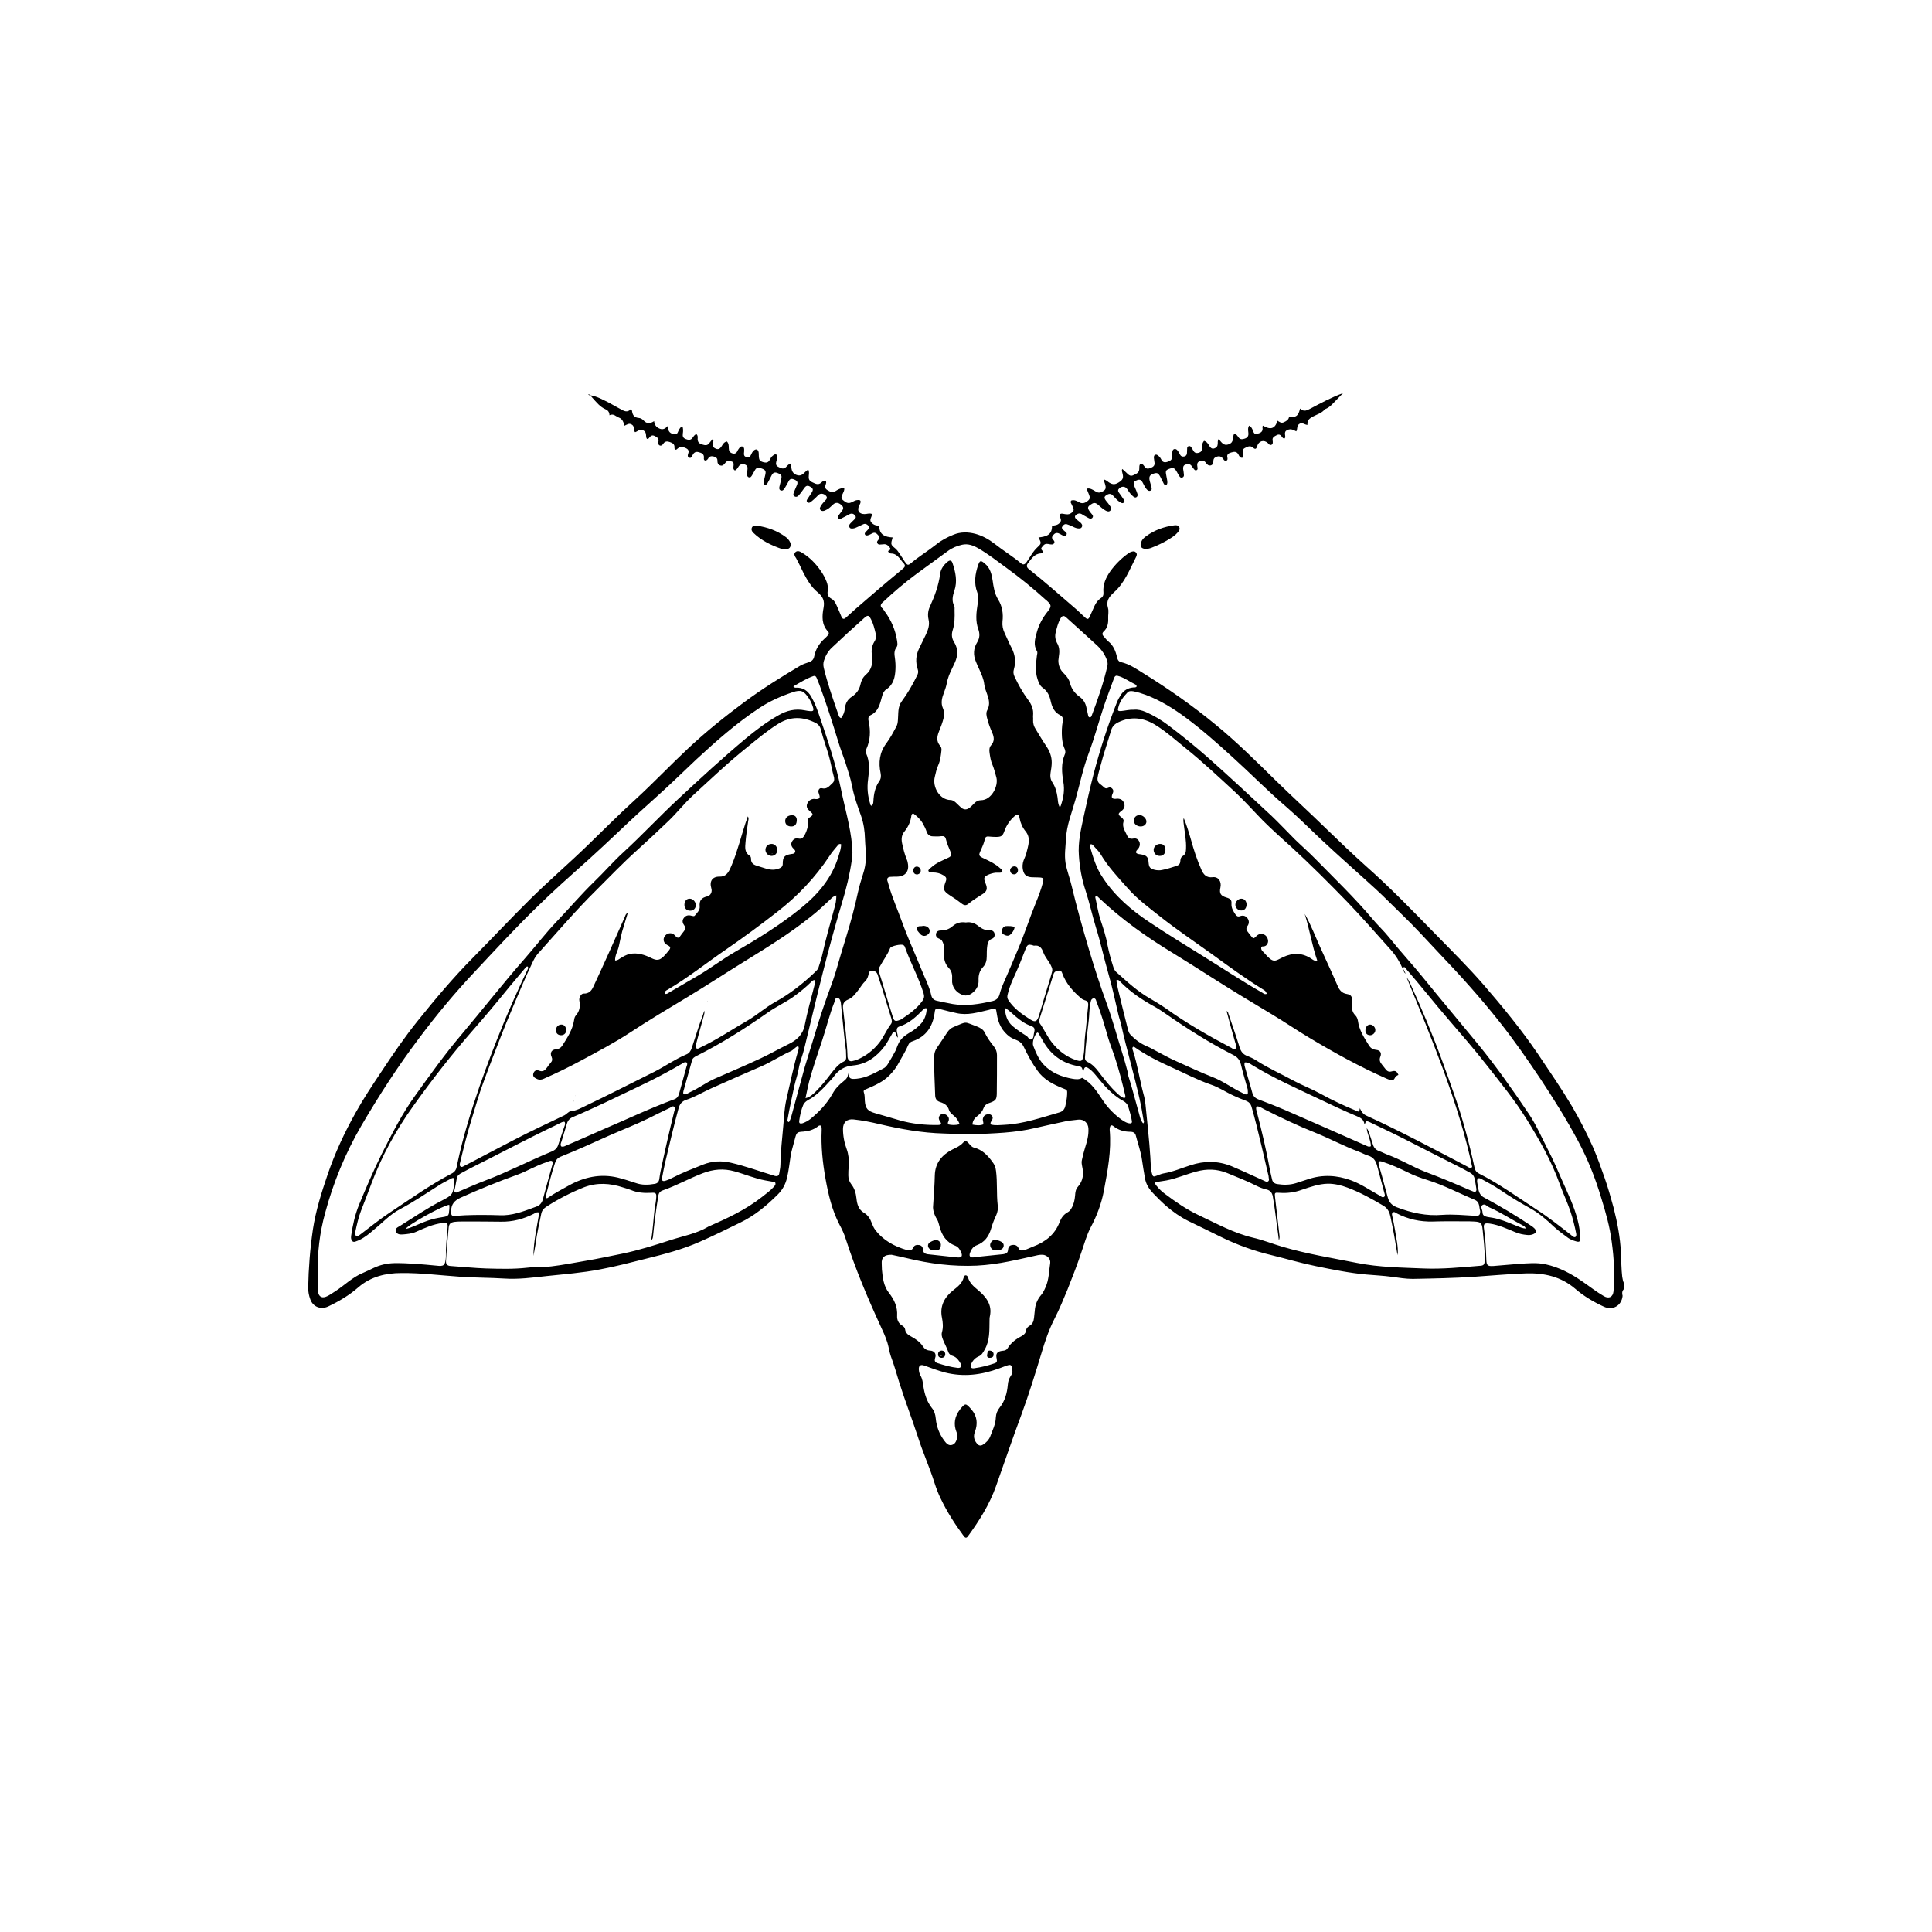 <?xml version="1.0" encoding="UTF-8"?>
<!-- Uploaded to: ICON Repo, www.svgrepo.com, Generator: ICON Repo Mixer Tools -->
<svg fill="#000000" width="800px" height="800px" version="1.1" viewBox="144 144 512 512" xmlns="http://www.w3.org/2000/svg">
 <g>
  <path d="m573.91 482.47c-0.25-2.168-0.25-4.332-0.352-6.551-0.203-4.082-0.957-8.012-1.965-11.941-0.707-2.621-1.461-5.289-2.367-7.859-0.957-2.719-1.914-5.441-3.074-8.113-1.664-3.727-3.527-7.356-5.594-10.883-2.82-4.734-5.945-9.27-9.02-13.855-4.383-6.449-9.32-12.445-14.41-18.34-4.031-4.637-8.414-8.969-12.695-13.352-6.047-6.195-12.043-12.395-18.539-18.137-3.477-3.125-6.852-6.348-10.227-9.621-4.434-4.332-9.07-8.566-13.504-12.898-5.238-5.141-10.43-10.328-16.121-14.965-5.996-4.938-12.395-9.422-18.992-13.504-1.863-1.16-3.727-2.469-5.945-2.973-0.754-0.152-0.957-0.754-1.109-1.41-0.352-1.562-0.957-3.023-2.266-4.082-0.453-0.352-0.805-0.855-1.211-1.309-0.453-0.453-0.504-0.906 0-1.359 1.008-0.957 1.211-2.168 1.16-3.477-0.051-0.906 0.203-1.863-0.051-2.719-0.555-1.863 0.25-2.922 1.562-4.133 2.871-2.519 4.18-6.098 5.894-9.422 0.203-0.402 0.301-0.855-0.102-1.211-0.352-0.352-0.805-0.25-1.258-0.102-0.301 0.102-0.555 0.301-0.805 0.453-1.812 1.309-3.375 2.871-4.684 4.684-1.16 1.664-2.016 3.477-1.812 5.644 0.051 0.656-0.152 1.16-0.754 1.512-0.754 0.504-1.211 1.211-1.613 2.016-0.402 0.906-0.805 1.812-1.211 2.719-0.402 0.906-0.656 0.957-1.41 0.25-0.906-0.805-1.715-1.664-2.621-2.418-4.031-3.477-8.012-7.004-12.141-10.277-0.656-0.504-0.707-1.008-0.25-1.613 0.906-1.109 1.664-2.469 3.375-2.57 0.25 0 0.555-0.152 0.656-0.453-0.754-0.805-0.656-0.855 0.051-1.664 0.555-0.605 1.109-0.402 1.715-0.301 0.402 0.051 0.805 0.152 1.109-0.25 0.25-0.402 0-0.707-0.25-0.957-0.504-0.504-0.25-0.906 0.102-1.309 0.555-0.656 1.109-0.555 1.762-0.203 0.504 0.25 1.211 0.906 1.664 0.203 0.352-0.555-0.453-0.855-0.805-1.258-0.25-0.301-0.555-0.555-0.301-0.906 0.25-0.453 0.656-0.754 1.16-0.656 0.402 0.102 0.805 0.301 1.211 0.453 0.555 0.25 1.059 0.555 1.664 0.656 0.453 0.051 0.906 0.102 1.16-0.352 0.25-0.504-0.051-0.855-0.352-1.16-0.352-0.301-0.754-0.605-1.109-0.906-0.555-0.504-0.453-0.957 0.152-1.309 0.402-0.25 0.805-0.301 1.258-0.051 0.402 0.25 0.805 0.504 1.211 0.707 0.504 0.25 1.109 0.805 1.613 0.301 0.504-0.605-0.25-1.059-0.555-1.512-0.855-1.16-0.805-1.461 0.453-2.215 0.555-0.352 1.008-0.25 1.512 0.152 0.707 0.555 1.359 1.258 2.168 1.664 0.402 0.203 0.855 0.352 1.211-0.051 0.352-0.402 0.203-0.805-0.102-1.211-0.301-0.453-0.656-0.906-1.008-1.309-0.656-0.855-0.605-1.211 0.352-1.715 0.605-0.301 1.059-0.152 1.461 0.301 0.555 0.605 1.109 1.258 1.812 1.715 0.352 0.203 0.707 0.453 1.059 0.102 0.352-0.352 0.051-0.656-0.152-0.957-0.352-0.555-0.754-1.109-1.16-1.664-0.203-0.301-0.352-0.605-0.051-0.957 0.656-0.805 1.715-0.805 2.266 0.051 0.453 0.707 0.906 1.41 1.562 1.914 0.25 0.203 0.555 0.402 0.855 0.203 0.352-0.203 0.402-0.605 0.25-0.957-0.203-0.656-0.504-1.258-0.754-1.863-0.352-0.906-0.301-1.258 0.402-1.562 0.906-0.453 1.359-0.301 1.812 0.605 0.301 0.555 0.555 1.16 0.957 1.613 0.25 0.301 0.555 0.605 1.008 0.453 0.504-0.203 0.402-0.605 0.301-1.008-0.152-0.555-0.301-1.059-0.453-1.613-0.25-1.109 0-1.562 1.059-1.914 0.906-0.301 1.211-0.152 1.762 0.855 0.301 0.605 0.605 1.211 0.906 1.812 0.102 0.203 0.301 0.402 0.555 0.352 0.352-0.051 0.352-0.352 0.402-0.656 0-0.555-0.152-1.109-0.25-1.664-0.301-1.41-0.203-1.613 0.754-1.965 1.109-0.402 1.41-0.25 2.066 0.906 0.203 0.402 0.402 0.754 0.656 1.109 0.152 0.25 0.402 0.402 0.707 0.301 0.352-0.102 0.504-0.402 0.453-0.754-0.051-0.504-0.102-1.008-0.203-1.512-0.051-0.504 0.051-0.957 0.605-1.16 0.555-0.203 1.109-0.25 1.562 0.25 0.203 0.25 0.352 0.555 0.555 0.754 0.203 0.25 0.402 0.656 0.855 0.453 0.352-0.152 0.25-0.555 0.203-0.855-0.102-0.605-0.152-1.211 0.605-1.512 0.656-0.25 1.211-0.203 1.664 0.453 0.301 0.453 0.707 0.805 1.309 0.656 0.605-0.203 0.656-0.754 0.656-1.258 0.051-0.605 0.402-0.906 0.957-1.059 0.805-0.25 1.309 0.102 1.715 0.707 0.152 0.25 0.402 0.504 0.805 0.352 0.301-0.152 0.301-0.453 0.25-0.754-0.25-0.906 0.301-1.211 1.008-1.41 0.805-0.25 1.461-0.301 1.914 0.555 0.203 0.402 0.402 0.906 1.008 0.855 0.402-0.301 0.25-0.656 0.203-1.008-0.051-0.605-0.203-1.258 0.453-1.562 0.707-0.352 1.41-0.805 2.215-0.102 0.555 0.504 0.855 0.352 1.059-0.352 0.402-1.461 1.812-1.863 2.871-0.855 0.25 0.25 0.453 0.605 0.906 0.453 0.453-0.203 0.402-0.656 0.352-1.059-0.203-0.906 0.402-1.16 1.059-1.512 0.656-0.352 1.059-0.051 1.41 0.453 0.152 0.203 0.301 0.504 0.707 0.402 0.504-0.605-0.504-1.664 0.707-2.215 1.008-0.453 1.613 0 2.367 0.352 0.402-0.656 0.051-1.461 0.805-1.965 0.805-0.555 1.359 0.25 2.168 0.25-0.152-1.258 0.605-1.762 1.562-2.266 1.059-0.555 2.266-0.855 3.023-1.863 0-0.051 0.051-0.051 0.102-0.051 1.258-0.453 2.066-1.512 2.973-2.418 0.555-0.555 1.059-1.109 1.762-1.812-3.176 1.16-5.844 2.621-8.516 4.031-0.957 0.504-1.863 1.059-2.871 0.051-0.453 1.965-1.008 2.367-2.922 2.266-0.152 0.754-0.707 1.059-1.359 1.359-0.707 0.352-1.211-0.102-1.715-0.402-0.605 2.117-1.812 2.519-3.828 1.309-0.25 0.25-0.102 0.504-0.102 0.805 0 0.957-0.707 1.16-1.41 1.359-0.754 0.25-0.957-0.301-1.16-0.855-0.203-0.504-0.402-1.008-1.008-1.309-0.402 0.656-0.25 1.258-0.203 1.863 0.102 0.805-0.152 1.309-0.906 1.562-0.707 0.25-1.309 0.301-1.762-0.402-0.25-0.352-0.504-0.805-1.109-0.855-0.504 0.906 0.102 2.215-1.41 2.769-1.512 0.555-1.914-0.656-2.719-1.359-0.25 0.453-0.203 0.855-0.203 1.258-0.051 0.656-0.301 1.008-0.957 1.211-0.605 0.152-0.957-0.152-1.258-0.656-0.352-0.605-0.707-1.16-1.41-1.359-0.555 0.605-0.555 1.359-0.555 2.016s-0.301 1.008-0.957 1.16c-0.656 0.152-1.059-0.051-1.359-0.605-0.152-0.301-0.352-0.656-0.555-0.906-0.152-0.25-0.453-0.352-0.707-0.25-0.25 0.102-0.352 0.352-0.352 0.555-0.051 0.453 0 0.855-0.051 1.309s-0.25 0.754-0.707 0.855c-0.504 0.102-0.855 0-1.109-0.453-0.203-0.352-0.352-0.707-0.605-1.008-0.203-0.301-0.453-0.555-0.855-0.504-0.453 0.051-0.555 0.453-0.605 0.805-0.051 0.352-0.152 0.707-0.102 1.059 0.152 0.957-0.402 1.258-1.16 1.512-0.754 0.25-1.309 0.152-1.664-0.605-0.203-0.402-0.453-0.754-0.805-1.008-0.25-0.203-0.504-0.402-0.855-0.203-0.301 0.152-0.301 0.453-0.301 0.754 0.051 0.402 0.102 0.805 0.152 1.16 0.152 0.707-0.152 1.16-0.754 1.41-0.605 0.25-1.258 0.605-1.812-0.152-0.25-0.352-0.504-0.805-1.059-0.906-0.504 0.402-0.352 1.008-0.402 1.562-0.102 1.008-0.906 1.211-1.613 1.562-0.656 0.301-1.109 0-1.562-0.453-0.402-0.402-0.855-0.805-1.309-1.211-0.25 0.402-0.051 0.707 0 1.008 0.352 1.211 0.203 1.715-0.605 2.316-1.211 0.855-1.863 0.906-2.922 0.25-0.453-0.301-0.805-0.707-1.461-0.805 0.152 0.453 0.25 0.754 0.352 1.059 0.453 1.359 0.25 1.812-1.059 2.316-0.605 0.25-1.059 0-1.562-0.301-0.605-0.352-1.258-0.805-2.066-0.656 0 0.203-0.051 0.301 0 0.402 0.152 0.352 0.301 0.754 0.453 1.109 0.402 1.008 0.301 1.309-0.504 1.914-0.707 0.504-1.41 0.605-2.168 0.152-0.656-0.402-1.359-0.656-2.016-0.402-0.152 0.25-0.152 0.402-0.102 0.555 0.152 0.352 0.352 0.707 0.504 1.059 0.453 0.855 0.301 1.258-0.504 1.762-0.504 0.352-1.059 0.301-1.613 0.203-0.453-0.051-0.957-0.301-1.359 0.152-0.102 0.707 0.805 1.359 0.051 2.168-0.605 0.656-1.359 0.707-2.066 0.754 0.102 2.57-1.715 2.922-3.578 3.125 0.754 1.461 0.855 1.562-0.25 2.57-1.258 1.16-1.965 2.621-2.922 3.981-0.453 0.605-0.855 0.805-1.461 0.301-2.215-1.863-4.734-3.375-6.953-5.141-1.562-1.211-3.273-2.168-5.141-2.672-1.914-0.504-3.93-0.555-5.844 0.25-1.613 0.656-3.176 1.461-4.535 2.57-2.168 1.715-4.484 3.125-6.602 4.887-0.855 0.707-1.008 0.656-1.664-0.25-0.203-0.25-0.352-0.555-0.504-0.805-0.707-0.906-1.16-2.016-2.117-2.82-1.258-1.008-1.16-1.109-0.656-2.871-1.965-0.102-3.629-0.707-3.527-3.125-0.805 0-1.512-0.152-2.117-0.855-0.707-0.805 0.301-1.461 0.102-2.266-0.656-0.25-1.258 0.051-1.914 0.051-1.461 0-2.066-0.957-1.41-2.215 0.102-0.203 0.203-0.402 0.301-0.656 0.203-0.656 0-0.906-0.656-0.855-0.605 0-1.109 0.352-1.664 0.605-0.855 0.402-1.461 0.152-2.316-0.605-0.605-0.555-0.301-1.059-0.051-1.613 0.203-0.504 0.555-0.957 0.402-1.613-0.957 0.051-1.664 0.453-2.367 0.906-0.805 0.555-1.41 0.051-2.066-0.301-0.656-0.402-0.707-0.855-0.453-1.512 0.102-0.301 0.25-0.656-0.051-1.008-0.453-0.051-0.855 0.25-1.16 0.555-0.855 0.754-1.613 0.203-2.418-0.152-0.805-0.352-0.957-0.957-0.855-1.762 0.051-0.504 0.152-1.008-0.152-1.562-1.059 0.555-1.512 2.016-3.125 1.41-1.512-0.605-1.258-1.914-1.512-3.023-0.707 0.203-0.906 0.656-1.309 1.008-0.707 0.605-1.359 0.203-1.965-0.102-0.656-0.301-0.707-0.805-0.555-1.41 0.102-0.352 0.203-0.707 0.25-1.008 0.051-0.301 0.102-0.656-0.25-0.855-0.352-0.152-0.605 0.051-0.855 0.25-0.453 0.301-0.656 0.754-0.906 1.211-0.352 0.605-0.805 0.754-1.512 0.605-1.109-0.301-1.309-0.555-1.359-1.762 0-0.301 0-0.656-0.051-0.957-0.203-0.805-0.707-0.906-1.309-0.402-0.352 0.352-0.555 0.754-0.754 1.211-0.25 0.504-0.656 0.656-1.211 0.504-0.504-0.152-0.656-0.504-0.605-1.008 0.051-0.301 0.051-0.656 0.051-0.957 0-0.301-0.051-0.656-0.402-0.805-0.402-0.152-0.707 0.102-0.906 0.402-0.152 0.203-0.301 0.402-0.402 0.605-0.25 0.605-0.605 1.008-1.359 0.805-0.754-0.203-1.008-0.707-1.008-1.41 0-0.605 0-1.258-0.504-1.762-0.754 0.152-1.059 0.707-1.359 1.211-0.555 0.855-1.008 1.008-1.762 0.605-0.707-0.352-0.805-0.906-0.555-1.613 0.102-0.25 0.203-0.555-0.051-0.906-0.352 0.453-0.656 0.754-0.957 1.16-0.504 0.707-1.16 0.555-1.812 0.352-0.707-0.203-1.211-0.504-1.258-1.359 0-0.453 0.152-1.008-0.352-1.41-0.504 0.203-0.754 0.656-1.008 1.008-0.504 0.707-1.16 0.555-1.812 0.301-0.656-0.25-0.855-0.707-0.754-1.41 0.102-0.656 0.152-1.359-0.152-2.066-0.656 0.504-0.906 1.059-1.16 1.664-0.25 0.605-0.656 0.656-1.258 0.504-1.059-0.301-1.461-1.008-1.309-2.266-0.754 0.855-1.41 1.211-2.316 0.805-0.906-0.402-1.309-1.008-1.41-1.965-1.16 0.754-1.965 0.707-2.82-0.203-0.402-0.402-0.754-0.605-1.309-0.656-1.059-0.102-1.562-0.656-1.715-1.762-0.051-0.203 0-0.402-0.352-0.555-0.906 1.059-1.863 0.453-2.769-0.051-0.957-0.504-1.914-1.059-2.922-1.613-1.613-0.805-3.176-1.715-4.988-2.016 0.152 0.203 0.301 0.453 0.504 0.656 1.059 1.16 2.016 2.418 3.527 3.074 0.605 0.25 1.008 0.754 1.008 1.562 1.109-0.555 1.715 0.352 2.469 0.605 0.957 0.352 1.258 1.211 1.512 2.168 0.707-0.301 1.211-0.805 2.016-0.25 0.754 0.504 0.203 1.41 0.805 1.965 0.707-0.203 1.258-1.008 2.215-0.453 1.008 0.555 0.453 1.613 0.906 2.215 0.25 0.051 0.402-0.051 0.504-0.152 0.402-0.504 0.754-1.008 1.562-0.605 0.707 0.352 1.211 0.707 0.957 1.613-0.102 0.352 0 0.754 0.402 0.906 0.402 0.152 0.707-0.152 0.906-0.453 0.453-0.707 1.059-0.707 1.762-0.453 0.754 0.25 1.309 0.605 1.211 1.512 0 0.203 0.051 0.402 0.25 0.504 0.301 0.051 0.453-0.203 0.656-0.352 0.605-0.504 1.41-0.453 2.316 0.051 0.605 0.352 0.605 0.855 0.402 1.41-0.152 0.402-0.203 0.805 0.301 1.008 0.453 0.203 0.656-0.25 0.805-0.555 0.352-0.707 0.805-1.16 1.664-0.906 0.805 0.203 1.512 0.453 1.41 1.562-0.051 0.25 0 0.605 0.352 0.656 0.25 0.051 0.453-0.152 0.605-0.301 0.102-0.102 0.152-0.203 0.203-0.301 0.352-0.555 0.855-0.605 1.461-0.453 0.605 0.152 1.008 0.453 0.957 1.16 0 0.555 0.203 1.059 0.805 1.211 0.555 0.152 0.906-0.203 1.211-0.605 0.102-0.102 0.203-0.25 0.301-0.352 0.453-0.402 0.957-0.25 1.461-0.102 0.555 0.152 0.555 0.605 0.504 1.059 0 0.453-0.25 0.957 0.352 1.309 0.555-0.203 0.754-0.754 1.059-1.16 0.453-0.555 1.008-0.605 1.613-0.402 0.656 0.25 0.754 0.754 0.656 1.359-0.051 0.402-0.102 0.805-0.102 1.16 0 0.352 0.051 0.754 0.453 0.855 0.453 0.152 0.656-0.203 0.855-0.504 0.25-0.402 0.453-0.855 0.707-1.258 0.453-0.855 0.906-0.957 2.016-0.504 0.855 0.352 1.008 0.656 0.805 1.562-0.152 0.656-0.301 1.309-0.453 1.965-0.051 0.301 0 0.605 0.301 0.707 0.301 0.102 0.555-0.102 0.707-0.352 0.402-0.707 0.754-1.41 1.109-2.117 0.352-0.707 0.805-0.906 1.512-0.656 1.008 0.352 1.258 0.656 1.059 1.512-0.102 0.656-0.301 1.309-0.453 1.965-0.102 0.402-0.203 0.957 0.301 1.16 0.504 0.203 0.805-0.203 1.059-0.605 0.402-0.605 0.707-1.211 1.059-1.863 0.352-0.707 0.906-0.656 1.512-0.402 0.605 0.25 1.008 0.605 0.707 1.359-0.25 0.605-0.504 1.16-0.754 1.762-0.152 0.453-0.453 0.957 0.051 1.309 0.555 0.352 1.008-0.051 1.309-0.453 0.504-0.555 0.906-1.211 1.359-1.812 0.504-0.656 0.957-0.656 1.715-0.152 0.656 0.402 0.555 0.855 0.203 1.41-0.352 0.504-0.707 1.059-1.059 1.613-0.203 0.301-0.453 0.605-0.102 0.957 0.352 0.301 0.707 0.102 0.957-0.102 0.402-0.301 0.707-0.605 1.059-0.906 0.402-0.352 0.707-0.754 1.109-1.059 0.504-0.352 1.359-0.152 1.812 0.352 0.504 0.555 0.102 0.957-0.25 1.309-0.402 0.453-0.805 0.855-1.109 1.41-0.203 0.352-0.453 0.707-0.051 1.109 0.301 0.301 0.707 0.25 1.109 0.102 0.453-0.203 0.906-0.453 1.309-0.805 0.352-0.301 0.707-0.656 1.059-0.957 0.707-0.504 1.461-0.301 2.215 0.504 0.555 0.605 0.152 1.059-0.203 1.562-0.203 0.301-0.453 0.555-0.656 0.855s-0.504 0.605-0.152 0.957c0.301 0.25 0.605 0.102 0.855-0.051 0.707-0.352 1.41-0.707 2.117-1.109 0.605-0.301 1.109-0.102 1.461 0.352 0.453 0.555 0 0.855-0.352 1.211-0.301 0.301-0.656 0.605-0.906 0.906-0.25 0.25-0.402 0.605-0.25 0.957 0.203 0.453 0.656 0.402 1.059 0.352 0.352-0.051 0.707-0.203 1.008-0.352 0.555-0.25 1.109-0.504 1.613-0.754 0.555-0.25 1.008 0 1.359 0.402 0.352 0.453 0.102 0.805-0.25 1.16-0.203 0.203-0.402 0.402-0.555 0.605-0.152 0.152-0.203 0.352-0.102 0.555 0.152 0.25 0.352 0.25 0.605 0.25 0.504-0.102 0.957-0.352 1.41-0.605 0.656-0.301 1.059 0.051 1.461 0.504 0.301 0.352 0.504 0.707 0.152 1.16-0.25 0.301-0.605 0.605-0.301 1.059 0.301 0.453 0.754 0.25 1.211 0.25 0.203 0 0.402-0.051 0.605-0.051 0.707 0 1.16 0.504 1.512 1.008 0.402 0.605-0.605 0.555-0.504 0.957 0.203 0.352 0.504 0.504 0.805 0.504 1.008 0 1.664 0.605 2.266 1.309 0.352 0.453 0.656 0.906 1.059 1.309 0.453 0.504 0.352 0.906-0.102 1.309-0.301 0.25-0.605 0.504-0.906 0.754-3.981 3.273-7.91 6.648-11.789 10.027-0.855 0.754-1.715 1.562-2.57 2.316-0.504 0.453-0.906 0.352-1.16-0.301-0.352-0.906-0.754-1.812-1.16-2.719-0.352-0.805-0.707-1.613-1.562-2.066-0.805-0.453-1.059-1.16-0.906-2.016s0-1.664-0.301-2.469c-0.402-1.008-0.906-1.965-1.512-2.82-1.309-1.914-2.922-3.578-4.887-4.785-0.605-0.352-1.258-0.754-1.863-0.203-0.555 0.504-0.102 1.16 0.203 1.613 0.656 1.211 1.258 2.469 1.863 3.727 1.008 1.965 2.117 3.879 3.828 5.289 1.41 1.16 1.914 2.266 1.562 4.133-0.402 2.168-0.555 4.434 1.211 6.297 0.301 0.301 0.203 0.656-0.051 0.957-0.301 0.352-0.656 0.707-1.008 1.008-1.359 1.258-2.266 2.769-2.621 4.586-0.152 0.805-0.605 1.258-1.309 1.512-0.754 0.25-1.512 0.504-2.215 0.855-5.188 3.074-10.277 6.246-15.164 9.875-5.09 3.777-10.027 7.758-14.66 12.09-4.785 4.484-9.27 9.219-14.105 13.652-4.281 3.879-8.363 8.012-12.543 12.043-5.039 4.887-10.379 9.473-15.367 14.41-5.141 5.09-10.125 10.43-15.215 15.566-5.141 5.188-9.824 10.781-14.41 16.473-3.527 4.383-6.699 9.02-9.824 13.754-2.316 3.477-4.637 6.953-6.648 10.578-2.973 5.289-5.543 10.781-7.508 16.574-1.613 4.734-3.125 9.523-3.879 14.461-0.754 5.141-1.16 10.328-1.258 15.516 0 1.059 0.203 2.066 0.555 3.023 0.707 2.016 2.769 2.82 4.734 1.914 2.871-1.359 5.594-2.973 8.012-5.09 3.273-2.82 7.203-3.777 11.387-3.777 5.141-0.051 10.227 0.605 15.316 0.957 3.981 0.301 8.012 0.25 11.992 0.504 3.727 0.25 7.406-0.25 11.133-0.656 4.734-0.504 9.473-0.855 14.156-1.762 4.082-0.754 8.113-1.812 12.141-2.82 4.887-1.211 9.773-2.469 14.41-4.535 3.578-1.562 7.106-3.324 10.629-5.039 3.879-1.863 7.055-4.535 10.027-7.508 1.211-1.211 2.016-2.672 2.418-4.434 0.453-1.914 0.656-3.879 0.957-5.844 0.25-1.461 0.754-2.922 1.109-4.383 0.453-1.762 0.555-1.863 2.266-1.965 1.359-0.102 2.57-0.453 3.68-1.258 0.25-0.203 0.555-0.504 0.957-0.301 0.051 0.102 0.152 0.203 0.152 0.301 0.051 0.25 0.051 0.555 0.051 0.805-0.203 4.332 0.25 8.613 1.008 12.898 0.754 4.231 1.715 8.363 3.727 12.242 0.656 1.211 1.258 2.469 1.664 3.828 2.519 7.809 5.691 15.367 9.117 22.824 0.707 1.512 1.41 3.023 1.914 4.637 0.352 1.16 0.504 2.418 0.906 3.578 0.855 2.266 1.512 4.586 2.215 6.902 1.512 4.836 3.375 9.574 4.938 14.41 1.309 4.133 3.125 8.113 4.434 12.293 0.453 1.41 1.008 2.871 1.664 4.18 1.664 3.477 3.727 6.699 6.047 9.824 0.352 0.504 0.707 0.656 1.109 0.102 3.023-4.133 5.742-8.465 7.457-13.301 2.266-6.398 4.434-12.797 6.801-19.145 1.914-5.238 3.578-10.578 5.188-15.922 0.957-3.223 2.016-6.398 3.578-9.422 1.258-2.469 2.316-5.039 3.375-7.609 1.309-3.324 2.621-6.648 3.727-10.027 0.754-2.168 1.359-4.434 2.418-6.449 1.613-3.023 2.82-6.195 3.477-9.574 1.008-5.391 2.066-10.781 1.562-16.273 0-0.203 0-0.402 0.051-0.605 0.102-0.605 0.453-0.754 0.906-0.402 1.309 1.059 2.82 1.512 4.535 1.512 0.605 0 1.211 0.203 1.41 0.906 0.555 2.168 1.359 4.332 1.664 6.551 0.203 1.562 0.504 3.125 0.754 4.684 0.25 1.715 1.109 3.023 2.266 4.231 1.109 1.16 2.215 2.266 3.426 3.324 1.762 1.512 3.68 2.871 5.793 3.93 2.973 1.461 5.945 2.871 8.867 4.332 4.231 2.066 8.613 3.629 13.199 4.734 3.93 0.957 7.809 2.117 11.789 2.922 4.434 0.906 8.867 1.812 13.352 2.215 2.266 0.203 4.535 0.301 6.75 0.605 1.863 0.25 3.68 0.555 5.543 0.555 5.391-0.102 10.781-0.203 16.172-0.555 4.637-0.301 9.219-0.754 13.855-0.906 4.836-0.152 9.27 0.855 13.047 4.082 2.266 1.965 4.836 3.477 7.559 4.734 2.367 1.109 4.734-0.25 4.988-2.871-0.18-0.598-0.18-1.254 0.324-1.758v-1.664c-0.25-0.5-0.301-1.004-0.402-1.508zm-150.14-170.89c0.301-1.211 0.605-2.469 1.211-3.578 0.504-0.906 0.906-1.008 1.664-0.301 2.719 2.469 5.492 4.938 8.16 7.406 1.16 1.109 2.066 2.418 2.57 3.93 0.152 0.453 0.203 0.906 0.102 1.41-1.008 4.484-2.519 8.816-4.133 13.098-0.102 0.25-0.203 0.555-0.504 0.555-0.402 0-0.453-0.352-0.504-0.656-0.152-0.707-0.301-1.41-0.453-2.066-0.25-1.109-0.805-2.016-1.762-2.719-1.211-0.855-2.117-2.016-2.519-3.477-0.25-1.059-0.855-1.965-1.664-2.719-0.957-0.906-1.461-2.066-1.461-3.426 0.051-0.453 0.102-0.855 0.152-1.309 0.203-1.211 0.102-2.367-0.555-3.426-0.406-0.805-0.555-1.762-0.305-2.723zm-45.844-7.957c2.82-2.672 5.793-5.188 8.918-7.508 2.769-2.066 5.594-4.031 8.363-6.098 1.16-0.855 2.418-1.359 3.777-1.664 1.562-0.352 2.973 0.203 4.281 0.957 2.621 1.512 4.988 3.375 7.406 5.141 3.68 2.672 7.152 5.492 10.531 8.566 0.051 0.051 0.102 0.102 0.203 0.152 1.258 1.16 1.309 1.512 0.25 2.871-1.309 1.613-2.316 3.426-2.871 5.441-0.453 1.664-1.008 3.375 0 5.039 0.25 0.402 0.051 0.855 0 1.258-0.25 2.066-0.504 4.082 0.152 6.144 0.301 0.906 0.605 1.762 1.359 2.316 1.309 0.906 1.863 2.168 2.168 3.629 0.352 1.562 0.957 2.922 2.519 3.68 0.656 0.352 0.805 0.906 0.656 1.613-0.25 1.41-0.301 2.82-0.203 4.281 0.102 0.957 0.203 1.863 0.605 2.769 0.301 0.605 0.402 1.211 0.102 1.812-0.957 2.316-0.754 4.785-0.352 7.152 0.402 2.215 0.051 4.231-0.656 6.297-0.051 0.102-0.102 0.203-0.25 0.555-0.605-1.109-0.504-2.016-0.656-2.871-0.203-1.359-0.555-2.621-1.309-3.777-0.555-0.805-0.656-1.664-0.504-2.621 0.152-0.906 0.301-1.812 0.301-2.719 0-1.562-0.555-3.023-1.461-4.332-1.008-1.461-1.863-2.973-2.769-4.434-0.504-0.754-0.754-1.562-0.707-2.469 0.051-0.402-0.051-0.805 0-1.211 0.152-1.613-0.402-2.922-1.359-4.18-1.41-1.914-2.57-3.981-3.578-6.144-0.301-0.656-0.352-1.211-0.152-1.914 0.555-1.914 0.352-3.727-0.555-5.543-0.707-1.309-1.258-2.719-1.914-4.082-0.453-0.957-0.656-1.965-0.555-3.023 0.25-2.066-0.051-4.082-1.16-5.844-0.957-1.562-1.211-3.324-1.461-5.09-0.25-1.664-0.656-3.273-2.066-4.434-1.059-0.906-1.309-0.855-1.762 0.402-0.805 2.367-1.16 4.734-0.25 7.203 0.402 1.059 0.301 2.117 0.102 3.223-0.352 2.168-0.605 4.434 0.203 6.602 0.402 1.16 0.402 2.266-0.301 3.426-1.008 1.613-1.109 3.375-0.352 5.141 0.301 0.707 0.555 1.41 0.906 2.066 0.555 1.258 1.16 2.519 1.309 3.93 0.102 0.906 0.453 1.762 0.754 2.621 0.504 1.41 0.855 2.769 0.051 4.231-0.402 0.707-0.203 1.562 0 2.316 0.301 1.258 0.805 2.519 1.309 3.68 0.504 1.16 0.656 2.266-0.301 3.324-0.504 0.555-0.504 1.309-0.402 2.016 0.152 1.059 0.301 2.117 0.754 3.125 0.453 1.109 0.754 2.266 1.059 3.426 0.555 2.215-1.258 5.996-4.133 5.996-0.656 0-1.211 0.301-1.664 0.754-0.301 0.301-0.605 0.605-0.906 0.906-1.059 1.008-1.965 1.059-2.973 0-0.352-0.352-0.754-0.707-1.109-1.059-0.402-0.352-0.855-0.656-1.359-0.656-2.82 0-4.887-3.375-4.18-6.144 0.25-1.059 0.453-2.066 0.906-3.074 0.555-1.258 0.707-2.57 0.855-3.93 0.051-0.453-0.051-0.906-0.352-1.211-1.008-1.16-0.855-2.367-0.352-3.68 0.504-1.258 1.008-2.519 1.309-3.828 0.203-0.855 0.152-1.613-0.203-2.418-0.656-1.461-0.25-2.871 0.301-4.281 0.301-0.805 0.555-1.562 0.707-2.367 0.25-1.41 0.805-2.719 1.461-4.031 0.25-0.504 0.453-1.008 0.707-1.512 0.805-1.812 0.855-3.629-0.203-5.34-0.656-1.008-0.754-2.066-0.402-3.176 0.555-1.715 0.555-3.527 0.504-5.289 0-0.402 0.051-0.855-0.102-1.16-0.707-1.359-0.402-2.672 0.051-4.031 0.855-2.519 0.301-4.938-0.504-7.356-0.25-0.707-0.656-0.805-1.258-0.352-1.059 0.855-1.863 1.965-2.016 3.273-0.402 3.074-1.461 5.894-2.719 8.664-0.504 1.059-0.605 2.266-0.352 3.375 0.352 1.461-0.102 2.719-0.707 4.031-0.605 1.258-1.211 2.519-1.812 3.727-0.855 1.762-0.957 3.578-0.352 5.441 0.203 0.605 0.152 1.109-0.152 1.664-1.16 2.367-2.469 4.684-4.082 6.852-1.109 1.512-0.855 3.223-1.008 4.938-0.051 0.656-0.102 1.211-0.453 1.812-0.805 1.512-1.613 3.023-2.621 4.383-1.812 2.418-2.117 5.09-1.512 7.91 0.152 0.805 0.102 1.461-0.352 2.117-1.109 1.562-1.461 3.375-1.562 5.289-0.051 0.555 0 0.555-0.352 1.211-0.402 0.051-0.453-0.25-0.504-0.504-0.656-2.117-0.855-4.231-0.555-6.449 0.301-2.316 0.504-4.684-0.504-6.902-0.203-0.402-0.152-0.754 0.051-1.16 1.059-2.367 1.16-4.836 0.605-7.305-0.152-0.707-0.152-1.359 0.504-1.664 2.168-1.008 2.519-3.125 3.074-5.09 0.203-0.754 0.504-1.359 1.109-1.762 1.914-1.258 2.316-3.223 2.418-5.289 0.051-1.008 0-2.066-0.152-3.074-0.152-0.957-0.25-1.914 0.453-2.82 0.352-0.504 0.203-1.211 0.102-1.863-0.453-2.769-1.512-5.238-3.176-7.508-0.203-0.301-0.402-0.605-0.605-0.855-0.711-0.547-0.66-1.051-0.004-1.652zm53.652 114.62c-0.25 1.863-0.102 3.727-0.453 5.543-0.301 1.41-0.504 1.613-1.914 1.16-2.621-0.855-4.734-2.519-6.449-4.684-1.258-1.613-2.066-3.477-3.223-5.09-0.25-0.352-0.152-0.754-0.051-1.16 1.211-3.93 2.469-7.859 3.68-11.789 0.203-0.707 0.707-0.957 1.41-1.008 0.555-0.051 0.754 0.203 0.906 0.656 1.008 2.82 2.973 4.988 5.238 6.852 0.203 0.152 0.504 0.25 0.754 0.352 0.707 0.152 0.957 0.605 0.906 1.359-0.301 2.617-0.449 5.238-0.805 7.809zm0.957-3.93c0.152-1.258 0.102-2.519 0.352-3.777 0.051-0.152 0-0.301 0.051-0.453 0.102-0.605 0.152-1.41 0.855-1.512 0.656-0.102 0.707 0.754 0.906 1.211 1.211 3.023 2.066 6.144 2.973 9.27 0.504 1.664 1.16 3.273 1.715 4.938 1.109 3.375 2.016 6.852 2.82 10.328 0.051 0.203 0.051 0.402-0.203 0.707-0.754-0.203-1.309-0.707-1.863-1.211-1.914-1.762-3.477-3.777-5.039-5.844-0.805-1.059-1.715-2.016-2.922-2.57-0.504-0.25-0.656-0.555-0.656-1.109 0.156-3.379 0.66-6.652 1.012-9.977zm-25.691 25.34c-0.402-0.453-0.906-0.453-1.41-0.301-0.555 0.152-0.855 0.555-0.957 1.109-0.102 0.504 0.203 0.906 0.102 1.512-0.906 0.352-1.863 0.25-2.871 0.051 0.051-1.059 0.605-1.762 1.359-2.316 0.754-0.555 1.309-1.258 1.613-2.117 0.301-0.855 1.059-1.16 1.812-1.41 1.359-0.504 1.613-0.855 1.664-2.266 0.051-3.426 0.051-6.902 0.051-10.328 0-0.855-0.301-1.613-0.855-2.316-0.906-1.109-1.715-2.266-2.367-3.578-0.402-0.906-1.211-1.309-2.066-1.664-3.578-1.309-2.469-1.41-6.144 0.102-0.754 0.301-1.258 0.754-1.715 1.41-0.906 1.41-1.863 2.769-2.769 4.133-0.453 0.656-0.707 1.41-0.707 2.215-0.102 3.477 0.152 6.953 0.25 10.48 0.051 0.855 0.453 1.41 1.258 1.664 1.16 0.352 2.066 0.906 2.418 2.168 0.203 0.656 0.805 1.059 1.309 1.512 0.707 0.555 1.109 1.258 1.512 2.215-1.16 0.301-2.117 0.25-3.023 0.051-0.25-0.402-0.051-0.605 0.051-0.855 0.301-0.754-0.051-1.309-0.656-1.715-0.504-0.301-1.109-0.301-1.562 0.102-0.555 0.555-0.352 1.16 0 1.715 0.102 0.152 0.25 0.301 0.25 0.555-0.152 0.402-0.504 0.301-0.805 0.352-3.477 0.051-6.902-0.301-10.227-1.258-2.117-0.605-4.231-1.258-6.398-1.863-1.965-0.555-2.621-1.211-2.769-3.273-0.051-0.754 0-1.512-0.25-2.215-0.25-0.656 0.301-0.754 0.754-0.957 2.215-0.957 4.434-1.914 6.144-3.727 0.906-0.957 1.715-1.965 2.316-3.125 0.855-1.613 1.863-3.125 2.57-4.836 0.203-0.504 0.656-0.805 1.16-0.957 3.527-1.211 5.289-3.828 5.793-7.457 0.152-1.258 0.301-1.359 1.613-1.008 1.359 0.352 2.769 0.707 4.133 1.008 2.973 0.707 5.793-0.203 8.664-0.855 0.102-0.051 0.25-0.051 0.352-0.102 1.461-0.402 1.512-0.402 1.715 1.109 0.352 2.57 1.41 4.684 3.527 6.195 0.656 0.453 1.41 0.656 2.117 1.008 0.656 0.352 1.109 0.805 1.461 1.512 1.059 2.215 2.215 4.383 3.68 6.398 1.664 2.367 4.133 3.629 6.75 4.684 1.16 0.453 1.16 0.402 1.109 1.664-0.051 1.008-0.25 1.965-0.453 2.922-0.203 0.957-0.707 1.562-1.664 1.812-4.734 1.359-9.473 3.023-14.461 3.273-1.258 0.051-2.519 0.25-3.68-0.102-0.152-0.504 0.102-0.707 0.25-0.957 0.254-0.414 0.457-0.918 0.055-1.371zm-39.398-28.215c-0.152-1.16 0-2.016 1.359-2.57 1.211-0.504 2.066-1.715 2.871-2.769 0.504-0.707 0.957-1.461 1.613-2.066 0.555-0.555 0.754-1.211 0.906-1.914 0.102-0.504 0.301-0.957 0.957-0.805 0.754-0.051 1.258 0.352 1.461 1.059 0.402 1.258 0.805 2.469 1.211 3.727 0.805 2.57 1.562 5.141 2.367 7.707 0.152 0.555 0.301 1.109-0.102 1.613-1.16 1.512-1.863 3.324-3.023 4.836-1.613 2.066-3.578 3.578-5.945 4.586-0.402 0.152-0.855 0.25-1.258 0.352-0.656 0.152-1.059-0.203-1.211-0.855-0.051-0.152-0.051-0.301-0.051-0.453-0.148-4.18-0.703-8.312-1.156-12.445zm0.805 12.797c0 0.453-0.152 0.855-0.605 1.059-1.41 0.656-2.367 1.863-3.273 3.023-1.309 1.715-2.672 3.477-4.231 4.988-0.707 0.656-1.359 1.41-2.672 1.715 0.352-1.613 0.605-3.023 0.957-4.383 1.008-3.727 2.266-7.356 3.477-10.984 1.109-3.324 1.914-6.801 3.223-10.078 0.152-0.453 0.152-1.211 0.855-1.109 0.605 0.102 0.754 0.754 0.855 1.309 0.25 2.469 0.504 4.938 0.754 7.457 0.203 1.715 0.352 3.477 0.605 5.188 0.004 0.66 0.055 1.262 0.055 1.816zm9.875-18.84c-0.352-1.109-0.656-2.215-1.008-3.273-0.102-0.352-0.203-0.707-0.203-0.855-0.051-0.555 0.102-0.906 0.301-1.211 0.855-1.613 2.016-3.074 2.672-4.785 0.25-0.605 3.023-1.16 3.527-0.805 0.25 0.152 0.402 0.402 0.453 0.656 1.461 4.082 3.578 7.91 4.887 12.09 0.25 0.805 0.152 1.359-0.301 2.016-1.461 2.066-3.527 3.527-5.594 4.887-0.152 0.102-0.301 0.152-0.453 0.203-1.16 0.453-1.461 0.301-1.812-0.855-0.855-2.676-1.664-5.348-2.469-8.066zm9.977-4.688c-1.664-4.133-3.527-8.16-5.039-12.344-1.211-3.375-2.672-6.602-3.629-10.078-0.051-0.25-0.152-0.555-0.25-0.805-0.203-0.707 0.102-1.059 0.805-1.109 0.605-0.051 1.211-0.051 1.762-0.051 2.215-0.051 3.273-1.461 2.82-3.629-0.051-0.352-0.152-0.707-0.301-1.008-0.555-1.359-0.906-2.769-1.211-4.231-0.25-1.211-0.102-2.215 0.656-3.125 1.008-1.258 1.613-2.621 1.812-4.18 0-0.203 0.102-0.402 0.453-0.605 1.008 0.707 1.914 1.562 2.57 2.672 0.402 0.707 0.754 1.41 1.008 2.168 0.25 0.805 0.855 1.258 1.664 1.258 0.754 0.051 1.512 0.051 2.266-0.051 0.605-0.051 1.008 0.102 1.16 0.707 0.301 1.211 0.805 2.418 1.309 3.578 0.301 0.707 0.051 1.109-0.605 1.41-1.562 0.754-3.223 1.359-4.535 2.57-0.301 0.25-0.656 0.453-0.805 0.855 0.203 0.656 0.754 0.504 1.211 0.504 0.957 0 1.914 0.203 2.719 0.707 0.855 0.504 1.008 0.855 0.656 1.762-0.754 2.066-0.605 2.469 1.258 3.68 1.059 0.656 2.066 1.359 3.023 2.117 0.656 0.504 1.16 0.555 1.812 0 1.109-0.906 2.316-1.664 3.527-2.418 1.359-0.805 1.562-1.512 0.957-2.973-0.605-1.461-0.453-1.812 1.059-2.418 0.707-0.25 1.461-0.453 2.215-0.402 0.402 0 0.805 0.051 1.16-0.152 0.152-0.605-0.301-0.754-0.605-1.059-1.211-1.109-2.672-1.812-4.18-2.519-1.512-0.707-1.562-0.805-0.855-2.316 0.402-0.906 0.805-1.812 1.008-2.769 0.102-0.605 0.453-0.855 1.109-0.754 0.605 0.051 1.211 0.102 1.762 0.102 1.512 0 1.863-0.203 2.367-1.664 0.555-1.512 1.41-2.719 2.57-3.777 0.805-0.707 1.211-0.605 1.41 0.453 0.25 1.309 0.754 2.469 1.613 3.527 1.461 1.812 0.656 3.777 0.203 5.691-0.152 0.707-0.504 1.309-0.754 2.016-0.301 0.855-0.352 1.715-0.152 2.57 0.301 1.258 0.957 1.762 2.266 1.863 0.656 0.051 1.359 0 2.016 0.051 1.109 0.051 1.258 0.25 1.008 1.309-0.504 1.914-1.211 3.777-1.965 5.594-1.613 3.981-2.922 8.062-4.586 11.992-1.211 2.871-2.418 5.793-3.68 8.613-0.504 1.109-0.957 2.266-1.258 3.426-0.25 1.008-0.855 1.562-1.812 1.812-3.477 0.805-7.004 1.41-10.578 0.805-1.41-0.25-2.769-0.555-4.18-0.855-0.754-0.152-1.309-0.555-1.512-1.359-0.559-2.574-1.816-4.844-2.723-7.16zm29.32 18.691c-0.707 0.352-0.906-0.555-1.359-0.855-1.309-0.805-2.621-1.664-3.777-2.672-1.41-1.258-1.914-2.922-1.965-4.785 1.109 0.656 1.965 1.562 2.871 2.316 1.211 1.008 2.418 1.914 3.879 2.418 1.109 0.402 1.258 0.754 0.957 1.914-0.152 0.605-0.051 1.414-0.605 1.664zm-0.402-5.238c-2.168-1.359-4.281-2.871-5.742-5.039-0.352-0.504-0.402-0.957-0.25-1.562 0.656-2.871 2.117-5.391 3.176-8.062 0.555-1.359 1.059-2.719 1.613-4.082 0.453-1.109 0.707-1.211 1.863-0.906 0.102 0.051 0.25 0.102 0.352 0.102 1.41-0.203 2.016 0.555 2.469 1.812 0.453 1.258 1.461 2.266 2.016 3.477 0.152 0.352 0.402 0.707 0.352 1.359-0.152 0.504-0.301 1.258-0.555 2.016-1.008 3.273-2.016 6.602-2.973 9.875-0.508 1.566-0.961 1.867-2.32 1.012zm-54.664-95.07c0.402-1.309 1.059-2.469 2.066-3.426 2.82-2.672 5.691-5.289 8.566-7.859 1.008-0.906 1.258-0.805 1.863 0.352 0.605 1.16 0.906 2.469 1.211 3.727 0.152 0.754 0.102 1.512-0.352 2.168-0.707 1.16-0.805 2.367-0.656 3.68 0.25 1.914 0.051 3.68-1.613 5.09-0.754 0.656-1.211 1.562-1.41 2.57-0.301 1.41-1.109 2.469-2.266 3.223-1.16 0.754-1.715 1.762-1.863 3.125-0.102 0.957-0.402 1.812-1.008 2.57-0.555-0.203-0.605-0.656-0.754-1.059-1.41-4.031-2.82-8.062-3.828-12.242-0.156-0.707-0.156-1.312 0.043-1.918zm-102.78 160.31c-3.727-0.352-7.406-0.707-11.133-0.656-1.914 0.051-3.68 0.453-5.391 1.258-0.957 0.453-1.863 0.906-2.82 1.309-2.871 1.16-5.039 3.426-7.609 5.039-0.656 0.402-1.258 0.855-1.914 1.16-1.309 0.656-2.266 0.203-2.418-1.258-0.102-0.754-0.051-1.512-0.102-2.266v-2.316c-0.102-5.742 0.555-11.035 1.965-16.172 2.168-8.113 5.34-15.82 9.574-23.125 4.684-8.012 9.723-15.82 15.316-23.227 4.637-6.195 9.574-12.141 14.914-17.785 5.289-5.644 10.531-11.336 16.07-16.727 4.484-4.434 9.219-8.613 13.906-12.797 2.621-2.367 5.188-4.785 7.758-7.203 3.527-3.375 7.106-6.648 10.781-9.926 3.426-3.074 6.699-6.297 10.078-9.473 5.289-4.887 10.629-9.621 16.676-13.602 2.719-1.812 5.691-3.125 8.816-4.18 2.215-0.754 2.973-0.402 4.281 1.562 0.504 0.754 0.855 1.512 1.109 2.367 0.301 0.957 0.102 1.16-0.855 1.059-0.453-0.051-0.855-0.102-1.309-0.203-2.519-0.504-4.785 0.051-6.953 1.309-3.125 1.762-5.996 3.93-8.715 6.195-6.144 5.141-12.043 10.578-17.887 16.02-4.938 4.586-9.473 9.473-14.41 14.008-2.769 2.519-5.188 5.34-7.859 7.91-3.426 3.324-6.551 7.004-9.875 10.48-2.973 3.125-5.594 6.551-8.414 9.773-5.894 6.699-11.387 13.754-17.129 20.555-4.231 4.988-8.012 10.328-11.84 15.617-3.629 4.988-6.348 10.43-9.117 15.871-2.168 4.383-4.082 8.867-5.945 13.352-1.059 2.621-1.664 5.391-2.066 8.16-0.051 0.301-0.051 0.656 0.051 0.957 0.203 0.555 0.504 0.805 1.16 0.555 1.512-0.504 2.769-1.41 3.93-2.367 1.41-1.16 2.769-2.367 4.133-3.578 1.16-1.008 2.316-1.914 3.68-2.621 3.629-1.914 7.004-4.231 10.43-6.398 0.957-0.605 2.016-1.109 3.023-1.664 0.754-0.402 1.008-0.203 0.957 0.656v0.102c-0.402 3.426-0.352 3.477-3.426 5.09-3.828 1.965-7.356 4.383-10.984 6.648-0.555 0.352-1.41 0.656-1.109 1.461 0.301 0.855 1.16 0.855 1.914 0.805 1.16-0.102 2.367-0.203 3.477-0.707 2.266-1.008 4.484-2.016 6.953-2.316 1.258-0.152 1.461 0 1.359 1.258-0.203 2.621-0.504 5.188-0.453 7.809-0.16 2.223-0.512 2.477-2.578 2.223zm105.05-127.87c-0.805 0.707-1.41 1.715-2.82 1.359-0.605-0.152-1.008 0.402-0.906 1.059 0.051 0.25 0.152 0.453 0.203 0.656 0.301 0.855 0.051 1.16-0.855 1.16-0.152 0-0.301-0.051-0.453-0.051-0.855 0-1.512 0.453-1.863 1.258-0.352 0.855 0.051 1.461 0.656 1.965 1.008 0.855 1.008 1.008-0.051 1.715-0.555 0.402-0.605 0.855-0.453 1.41 0.25 0.906-0.707 3.477-1.461 4.031-0.301 0.203-0.605 0.203-0.906 0.152-0.805-0.203-1.41 0.051-1.812 0.754-0.402 0.707-0.203 1.359 0.402 1.914 0.25 0.25 0.555 0.504 0.402 0.906-0.203 0.453-0.605 0.453-1.008 0.504-1.812 0.301-2.266 0.754-2.266 2.621 0 0.656-0.352 0.957-0.855 1.16-1.109 0.504-2.266 0.453-3.375 0.152-0.754-0.203-1.512-0.504-2.266-0.707-1.059-0.301-1.965-0.656-1.914-2.016 0-0.25-0.102-0.605-0.352-0.754-1.41-0.855-1.211-2.266-1.109-3.527 0.152-1.914 0.453-3.777 0.707-5.644 0.051-0.352 0.25-0.754-0.102-1.258-0.203 0.656-0.402 1.211-0.605 1.762-1.211 3.68-2.117 7.457-3.629 11.082-0.25 0.555-0.453 1.109-0.754 1.613-0.555 0.957-1.211 1.512-2.469 1.512-1.914-0.051-2.769 1.211-2.215 3.074 0.301 0.906-0.102 1.914-1.109 2.168-1.512 0.352-2.117 1.109-1.965 2.672 0.102 0.957-0.707 1.715-1.309 2.418-0.203 0.25-0.504 0.102-0.805 0.051-0.855-0.25-1.562-0.152-2.117 0.605-0.504 0.707-0.301 1.359 0.152 1.965 0.402 0.555 0.301 1.008-0.102 1.512-0.402 0.453-0.707 0.957-1.059 1.41-0.301 0.402-0.656 0.402-1.008 0.051-0.203-0.203-0.352-0.402-0.605-0.605-0.805-0.605-1.965-0.301-2.469 0.555-0.504 0.855-0.203 1.762 0.754 2.266 0.855 0.402 0.957 0.707 0.402 1.41-0.453 0.555-0.906 1.109-1.41 1.613-1.109 1.059-1.812 1.109-3.176 0.453-1.812-0.906-3.727-1.562-5.844-1.109-0.906 0.203-1.664 0.656-2.469 1.16-0.352 0.203-0.656 0.555-1.359 0.555-0.051-1.41 0.754-2.57 1.008-3.828 0.25-1.258 0.555-2.57 0.855-3.828 0.504-1.613 0.957-3.223 1.512-4.988-0.605 0.301-0.656 0.754-0.805 1.109-2.719 6.195-5.492 12.395-8.363 18.539-0.504 1.109-1.258 1.812-2.519 1.762-0.402 0-0.656 0.25-0.855 0.555-0.25 0.402-0.402 0.906-0.301 1.359 0.301 1.512 0.051 2.82-1.008 3.981-0.25 0.301-0.352 0.805-0.402 1.211-0.402 2.519-1.812 4.637-3.125 6.699-0.402 0.605-0.906 0.906-1.664 0.957-1.16 0.102-1.664 0.906-1.16 2.016 0.25 0.605 0.203 1.059-0.203 1.512-0.352 0.402-0.707 0.855-1.008 1.309-0.555 0.754-1.109 1.258-2.168 0.805-0.656-0.25-1.258 0.051-1.461 0.805s0.301 1.109 0.855 1.359c0.656 0.352 1.258 0.301 1.914 0 3.324-1.461 6.551-3.023 9.723-4.734 4.484-2.418 9.02-4.785 13.301-7.609 4.988-3.273 10.078-6.297 15.164-9.371 5.039-3.023 9.926-6.246 14.914-9.32 6.047-3.727 12.09-7.457 17.633-11.891 1.812-1.41 3.477-2.973 5.188-4.586 0.402-0.402 0.805-0.855 1.613-1.059 0 1.258-0.203 2.367-0.555 3.477-1.16 4.18-2.316 8.363-3.273 12.645-0.25 1.008-0.605 1.965-0.906 2.973-0.152 0.504-0.555 0.855-0.906 1.211-3.223 3.074-6.699 5.793-10.629 7.961-2.519 1.41-4.637 3.324-7.106 4.785-4.231 2.418-8.262 5.188-12.695 7.254-0.301 0.152-0.656 0.453-1.008 0.203-0.402-0.301-0.203-0.707-0.102-1.109 0.656-2.519 1.359-5.039 2.066-7.559 0.102-0.402 0.25-0.855 0.102-1.309-0.402 1.512-1.059 2.922-1.512 4.383-0.605 1.863-1.211 3.68-1.812 5.543-0.25 0.754-0.656 1.359-1.41 1.664-3.023 1.258-5.644 3.176-8.566 4.637-5.996 2.973-11.941 6.047-17.984 8.918-1.258 0.605-2.57 1.359-4.082 1.512-0.605 0.051-1.059 0.754-1.664 1.059-2.215 1.059-4.434 2.117-6.648 3.176-4.785 2.266-9.473 4.785-14.207 7.254-1.914 1.008-3.777 2.016-5.691 2.973-0.301 0.152-0.656 0.453-0.957 0.203-0.402-0.25-0.25-0.707-0.152-1.109 0.957-4.031 1.965-8.062 3.223-12.043 0.906-2.922 1.715-5.894 2.769-8.715 0.906-2.418 1.762-4.836 2.719-7.254 1.562-4.082 3.125-8.113 4.836-12.141 1.863-4.434 3.727-8.918 5.844-13.301 0.453-0.906 1.008-1.715 1.715-2.418 4.887-5.441 9.621-10.984 14.812-16.121 3.68-3.68 7.254-7.406 11.133-10.883 2.769-2.519 5.492-5.039 8.16-7.609 2.215-2.117 4.133-4.586 6.398-6.699 4.734-4.332 9.371-8.766 14.41-12.797 2.672-2.168 5.289-4.383 8.262-6.246 3.324-2.066 6.602-1.914 9.926-0.25 0.754 0.402 1.211 1.008 1.41 1.812 0.555 2.316 1.41 4.535 2.066 6.801 0.555 1.914 0.855 3.93 1.41 5.894 0.098 0.648-0.004 1.102-0.406 1.453zm1.41 16.477c0.152-0.203 0.352-0.453 0.855-0.301 0.051 1.109-0.352 2.117-0.656 3.125-1.715 5.844-5.492 10.227-10.125 13.957-5.441 4.383-11.387 8.062-17.434 11.539-3.375 1.965-6.449 4.332-9.824 6.297-2.519 1.461-4.988 2.922-7.508 4.383-0.301 0.203-0.656 0.504-1.16 0.352-0.152-0.605 0.301-0.855 0.707-1.059 5.492-3.223 10.43-7.203 15.668-10.781 4.535-3.125 8.969-6.398 13.301-9.773 5.492-4.231 10.176-9.168 14.008-14.965 0.656-1.062 1.461-1.867 2.168-2.773zm-101.47 90.887c0.152-0.906 0.352-1.812 0.504-2.672 0.152-0.754 0.707-1.109 1.309-1.41 2.266-1.258 4.586-2.367 6.852-3.527 5.34-2.719 10.629-5.492 16.02-8.113 1.16-0.555 2.367-1.109 3.527-1.715 0.25-0.102 0.504-0.25 0.855-0.152 0.25 0.504 0.051 0.906-0.102 1.309-0.555 1.613-1.059 3.223-1.613 4.836-0.301 0.855-0.855 1.359-1.715 1.715-5.894 2.418-11.539 5.391-17.531 7.656-2.418 0.906-4.734 1.965-7.152 2.973-0.301 0.152-0.656 0.402-1.008 0.102-0.195-0.246-0.047-0.648 0.055-1zm-0.805-3.93c-5.844 3.074-11.184 6.902-16.676 10.531-2.519 1.664-4.836 3.578-7.254 5.391-0.301 0.203-0.555 0.453-0.855 0.605-0.453 0.25-0.754 0.102-0.805-0.453-0.051-0.203-0.051-0.402 0-0.605 0.402-1.863 0.805-3.777 1.512-5.594 0.906-2.367 1.863-4.734 2.719-7.106 2.769-7.406 6.551-14.258 11.133-20.656 4.887-6.852 10.027-13.453 15.566-19.801 3.375-3.828 6.648-7.758 9.875-11.738 1.41-1.715 2.871-3.375 4.281-5.09 0.152-0.152 0.301-0.402 0.605-0.301 0.25 0.402-0.051 0.754-0.203 1.109-2.215 4.637-4.281 9.27-6.246 14.008-2.266 5.492-4.383 11.035-6.348 16.676-2.266 6.602-4.332 13.25-5.793 20.102-0.051 0.352-0.102 0.707-0.203 1.059-0.152 0.855-0.555 1.461-1.309 1.863zm2.266 6.449c4.938-2.215 9.977-4.281 15.062-6.098 2.621-0.957 5.039-2.469 7.758-3.324 0.453-0.152 0.906-0.504 1.461-0.301 0.25 0.352 0.152 0.707 0.051 1.059-0.855 3.074-1.715 6.098-2.519 9.168-0.25 0.855-0.805 1.512-1.613 1.812-2.769 1.008-5.543 2.168-8.566 2.316-1.059 0.051-2.117-0.051-3.223-0.051-3.176-0.051-6.348-0.051-9.523 0.203-1.258 0.102-1.359 0-1.359-1.258 0.004-1.766 0.859-2.773 2.473-3.527zm22.621-0.453c0.754-2.922 1.461-5.844 2.418-8.715 0.25-0.805 0.656-1.359 1.512-1.715 4.281-1.715 8.516-3.629 12.746-5.543 3.527-1.562 7.106-2.922 10.578-4.637 1.863-0.957 3.777-1.863 5.644-2.769 0.352-0.203 0.754-0.605 1.16-0.25 0.352 0.301 0.102 0.754 0 1.109-1.309 5.289-2.519 10.578-3.629 15.871-0.152 0.707-0.25 1.41-0.352 2.117-0.102 0.805-0.555 1.211-1.258 1.309-1.715 0.301-3.375 0.352-5.039-0.25-1.562-0.504-3.074-1.008-4.684-1.41-4.637-1.109-8.969-0.152-13.047 2.117-1.812 1.008-3.629 1.965-5.34 3.125-0.203 0.152-0.402 0.301-0.656 0.152-0.156-0.16-0.105-0.363-0.055-0.512zm34.059-25.645c-6.449 2.367-12.645 5.34-18.941 8.012-3.176 1.359-6.297 2.82-9.473 4.133-0.504 0.203-0.957 0.555-1.562 0.352-0.301-0.453-0.102-0.855 0.051-1.258 0.453-1.613 1.008-3.176 1.461-4.785 0.25-0.855 0.754-1.41 1.613-1.762 5.844-2.469 11.539-5.289 17.281-8.012 3.93-1.863 7.809-3.879 11.586-6.098 0.352-0.203 0.707-0.555 1.211-0.352 0.352 0.352 0.102 0.754 0 1.109-0.656 2.469-1.359 4.887-2.016 7.356-0.254 0.699-0.605 1.102-1.211 1.305zm2.418-2.168c0.754-2.719 1.512-5.441 2.266-8.113 0.152-0.656 0.707-0.957 1.211-1.211 6.648-3.324 12.898-7.305 18.941-11.539 2.066-1.461 4.383-2.519 6.5-3.981 1.762-1.258 3.477-2.621 5.039-4.18 0.203-0.203 0.402-0.402 0.855-0.402 0.102 0.656-0.051 1.258-0.203 1.812-0.855 3.375-1.812 6.75-2.469 10.125-0.504 2.57-2.168 4.031-4.281 5.039-2.469 1.211-4.836 2.57-7.305 3.727-4.082 1.914-8.262 3.68-12.395 5.492-2.215 1.008-4.133 2.469-6.348 3.477-0.301 0.152-0.555 0.301-0.855 0.453-0.301 0.152-0.605 0.301-0.906 0.051-0.203-0.195-0.102-0.445-0.051-0.75zm-62.172 32.395c-0.102 0.605-0.555 0.805-1.109 0.906-1.109 0.203-2.168 0.352-3.273 0.656-1.664 0.453-3.273 1.16-4.887 1.863-0.707 0.301-1.359 0.555-2.168 0.707 0.605-1.109 9.672-6.144 11.539-6.398 0.102 0.805 0 1.512-0.102 2.266zm86.051-6.953c-0.906 1.008-2.016 1.762-3.074 2.621-4.281 3.375-9.168 5.644-14.105 7.809-0.051 0-0.102 0-0.102 0.051-3.125 1.863-6.648 2.469-10.078 3.578-4.18 1.359-8.363 2.672-12.695 3.578-3.273 0.656-6.5 1.359-9.824 1.914-3.023 0.504-5.996 1.109-9.02 1.461-2.117 0.25-4.281 0.102-6.398 0.352-3.578 0.402-7.203 0.301-10.832 0.203-3.176-0.102-6.348-0.453-9.473-0.656-0.855-0.051-1.258-0.453-1.211-1.309 0.051-1.211 0.152-2.469 0.25-3.68 0.152-1.715 0.301-3.375 0.453-5.09 0.102-1.059 0.453-1.461 1.562-1.613 0.805-0.102 1.562-0.102 2.367-0.102 3.324 0 6.648 0 9.977 0.051 3.074 0.051 5.945-0.707 8.715-2.117 0.352-0.203 0.707-0.504 1.41-0.301-0.656 3.828-1.512 7.609-1.562 11.488 0.203-1.008 0.402-2.066 0.555-3.074 0.352-2.719 0.957-5.391 1.512-8.062 0.152-0.805 0.605-1.41 1.309-1.863 3.176-2.066 6.5-3.777 10.027-5.188 3.426-1.309 6.902-1.109 10.379 0.051 0.656 0.203 1.359 0.402 2.016 0.656 1.762 0.754 3.578 0.855 5.492 0.754 1.109-0.102 1.359 0.152 1.258 1.258-0.051 0.957-0.25 1.863-0.402 2.82-0.352 2.769-0.453 5.594-0.957 8.516 0.453-0.352 0.453-0.707 0.504-1.059 0.352-3.578 0.805-7.152 1.41-10.73 0.102-0.754 0.453-1.211 1.211-1.461 3.629-1.258 7.004-3.176 10.578-4.535 2.769-1.059 5.492-1.309 8.363-0.504 2.769 0.754 5.391 1.914 8.211 2.418 0.855 0.152 1.715 0.301 2.57 0.453 0.312 0.66-0.09 0.961-0.395 1.312zm3.375-23.125c-0.504 2.266-0.605 4.637-0.805 6.953-0.301 3.426-0.707 6.852-0.754 10.277 0 0.754-0.203 1.512-0.301 2.215-0.102 0.656-0.453 0.906-1.211 0.707-3.879-1.16-7.656-2.57-11.586-3.477-2.519-0.605-5.039-0.453-7.457 0.504-2.769 1.109-5.543 2.168-8.16 3.527-0.504 0.25-1.008 0.504-1.512 0.656-1.008 0.352-1.258 0.152-1.109-0.855 0.25-1.41 0.555-2.82 0.855-4.18 1.109-4.684 2.215-9.422 3.477-14.055 0.301-1.109 0.855-1.863 2.016-2.266 2.316-0.754 4.383-2.016 6.602-3.023 4.484-2.016 8.969-3.981 13.504-5.945 2.621-1.16 4.988-2.769 7.609-3.93 0.707-0.301 1.16-1.059 1.965-1.359 0.301 0.504 0.102 0.906 0 1.258-1.266 4.328-2.125 8.66-3.133 12.992zm1.363 4.285c-0.152 0.555-0.352 1.109-0.656 1.613-0.555-0.152-0.402-0.504-0.352-0.805 0.504-2.922 1.16-5.844 1.762-8.715 0.352-1.613 0.957-3.176 1.211-4.836 0.301-1.715 1.008-3.324 1.41-5.039 1.664-6.801 3.273-13.652 4.988-20.402 1.562-6.144 3.223-12.293 5.039-18.34 1.16-3.777 2.066-7.559 2.621-11.438 0.203-1.211 0.152-2.418 0.051-3.68-0.453-5.141-1.965-10.078-2.973-15.113-1.359-6.551-3.477-12.848-5.644-19.145-0.605-1.812-1.258-3.578-2.215-5.238-0.906-1.562-2.168-2.469-4.082-2.367-0.203 0-0.402 0-0.656-0.352 1.762-1.008 3.426-2.066 5.289-2.719 0.402-0.152 0.656 0 0.855 0.402 0.25 0.605 0.504 1.258 0.754 1.863 1.863 4.988 3.477 10.125 5.039 15.215 0.555 1.863 1.309 3.727 1.914 5.594 0.656 2.066 1.359 4.133 1.762 6.297 0.504 2.621 1.41 5.09 2.316 7.609 0.707 2.016 1.008 4.082 1.059 6.195 0.051 1.562 0.25 3.176 0.25 4.734 0 1.613-0.301 3.176-0.805 4.684-0.504 1.562-0.957 3.125-1.309 4.684-0.855 3.981-1.914 7.91-3.125 11.84-0.957 3.023-1.812 6.047-2.719 9.117-0.855 2.871-2.016 5.691-2.973 8.516-1.16 3.375-2.215 6.75-3.223 10.176-0.656 2.215-1.41 4.434-2.066 6.699-1.207 4.281-2.316 8.617-3.523 12.949zm10.883-5.894c-1.512 2.672-3.578 4.836-5.945 6.75-0.605 0.453-1.258 0.805-1.965 1.059-0.754 0.203-1.008 0-0.906-0.707 0.203-1.41 0.504-2.82 1.059-4.133 0.25-0.555 0.707-0.957 1.211-1.258 2.621-1.359 4.484-3.629 6.449-5.742 0.152-0.152 0.301-0.352 0.453-0.555 1.258-1.762 2.871-2.719 5.09-2.922 3.578-0.301 6.246-2.316 8.363-5.09 0.707-0.957 1.211-2.016 1.863-3.074 0.203-0.301 0.25-0.754 0.805-0.805 0.402 0.402 0.352 1.109 0.805 1.613 0.102-0.656-0.203-1.211-0.25-1.762-0.051-0.605 0.102-1.008 0.707-1.211 2.57-0.805 4.434-2.57 6.246-4.434 0.203-0.203 0.402-0.504 1.008-0.352-0.102 1.41-0.453 2.719-1.359 3.828s-2.066 1.965-3.324 2.672c-0.906 0.555-1.762 1.16-2.418 2.066-0.555 0.805-0.805 1.812-1.211 2.672-0.605 1.16-1.258 2.266-1.965 3.426-0.301 0.504-0.707 1.008-1.258 1.258-2.215 1.16-4.434 2.469-7.055 2.719-1.762 0.152-2.016 0-2.316-1.715 0.152 1.109-0.352 1.762-1.211 2.418-1.164 0.91-2.172 1.965-2.875 3.277zm47.207 74.816c-0.453 0.707-0.707 1.461-0.754 2.316-0.203 2.215-0.754 4.281-2.168 6.047-0.605 0.754-0.957 1.613-1.008 2.621-0.051 1.812-0.906 3.426-1.512 5.09-0.352 0.855-1.008 1.512-1.762 2.016-0.707 0.504-1.258 0.402-1.762-0.25-0.754-0.906-0.957-1.914-0.504-3.074 0.805-2.117 0.605-4.18-0.957-5.945-1.512-1.715-1.562-1.715-2.973 0-1.41 1.812-1.812 3.828-0.957 5.996 0.203 0.453 0.352 0.906 0.25 1.359-0.25 0.855-0.453 1.762-1.41 2.066-0.957 0.301-1.562-0.453-2.066-1.109-1.309-1.762-2.066-3.727-2.266-5.894-0.102-1.059-0.352-1.965-1.059-2.82-1.309-1.664-1.914-3.68-2.215-5.691-0.152-1.008-0.25-2.016-0.805-2.922-0.25-0.453-0.352-0.957-0.402-1.461-0.102-1.109 0.453-1.512 1.512-1.109 1.762 0.656 3.578 1.309 5.391 1.812 4.938 1.258 9.723 0.656 14.461-1.109 0.605-0.203 1.16-0.453 1.762-0.656 1.258-0.453 1.512-0.301 1.613 1.059 0 0.102 0 0.25 0.051 0.352 0.09 0.5-0.211 0.902-0.461 1.309zm10.477-29.879c-0.352 2.117-0.301 4.281-1.211 6.297-0.301 0.707-0.656 1.461-1.16 2.066-1.059 1.211-1.613 2.621-1.715 4.231-0.051 0.656-0.152 1.258-0.203 1.914-0.102 0.906-0.402 1.613-1.211 2.066-0.402 0.25-0.805 0.605-0.855 1.109-0.102 0.855-0.656 1.309-1.309 1.664-1.461 0.754-2.769 1.762-3.629 3.176-0.301 0.504-0.754 0.605-1.309 0.656-1.461 0.152-1.914 0.754-1.562 2.168 0.152 0.707-0.051 1.008-0.605 1.16-1.762 0.605-3.578 1.059-5.441 1.309-0.754 0.102-1.109-0.402-0.754-1.109 0.402-0.855 1.008-1.613 1.965-2.016 0.855-0.352 1.211-1.059 1.664-1.863 1.359-2.418 1.211-4.988 1.258-7.609 0-0.402 0-0.805 0.102-1.211 0.656-3.023-1.008-5.09-3.074-6.852-1.16-0.957-2.266-1.863-2.719-3.375-0.102-0.301-0.25-0.605-0.656-0.605-0.352 0.051-0.453 0.352-0.504 0.605-0.402 1.512-1.562 2.418-2.719 3.324-2.367 1.863-3.68 4.231-3.023 7.356 0.25 1.258 0.352 2.519 0 3.777-0.203 0.656 0 1.359 0.25 1.965 0.453 1.16 1.059 2.215 1.461 3.375 0.203 0.555 0.707 0.855 1.258 1.008 0.957 0.352 1.512 1.16 1.965 1.965 0.402 0.754 0.051 1.258-0.805 1.16-1.812-0.203-3.578-0.707-5.289-1.258-0.656-0.203-0.906-0.555-0.656-1.359 0.402-1.059-0.203-1.914-1.359-1.965-0.906-0.051-1.461-0.453-1.914-1.16-0.805-1.211-1.965-1.965-3.176-2.621-0.754-0.402-1.41-0.906-1.512-1.863-0.051-0.453-0.402-0.754-0.805-1.008-0.957-0.555-1.359-1.512-1.309-2.519 0.152-2.418-0.754-4.332-2.215-6.195-1.359-1.762-1.613-3.93-1.812-6.098-0.051-0.504 0-1.008-0.051-1.562-0.102-1.613 0.656-2.418 2.621-2.367 1.059 0.25 2.469 0.504 3.879 0.855 6.144 1.512 12.395 2.316 18.742 2.016 2.871-0.152 5.691-0.555 8.465-1.109 2.57-0.504 5.09-1.109 7.656-1.664 0.555-0.102 1.109-0.152 1.664-0.051 1.059 0.305 1.766 1.16 1.613 2.219zm-42.016-3.981h0.102l-0.051 0.051zm51.285-26.75c-0.352 1.109-0.605 2.215-0.855 3.324-0.152 0.555-0.051 1.109 0.051 1.664 0.453 2.016 0.301 3.828-1.109 5.441-0.605 0.656-0.707 1.512-0.754 2.316-0.102 1.211-0.352 2.367-0.957 3.375-0.25 0.453-0.555 0.855-1.059 1.109-1.008 0.555-1.664 1.461-2.066 2.519-1.258 3.375-3.828 5.34-7.055 6.551-0.805 0.301-1.562 0.707-2.418 0.957-0.656 0.152-1.16 0.102-1.461-0.605-0.352-0.754-1.059-0.906-1.812-0.754-0.707 0.152-0.906 0.707-0.957 1.309-0.051 0.855-0.656 1.008-1.309 1.109-1.965 0.203-3.93 0.402-5.894 0.605-0.555 0.051-1.109 0.152-1.664 0.203-0.453 0.051-0.906 0.152-1.211-0.25-0.25-0.402 0-0.855 0.152-1.258 0.301-0.754 0.805-1.359 1.613-1.664 2.066-0.754 3.223-2.316 3.828-4.383 0.352-1.211 0.805-2.418 1.359-3.578 0.402-0.855 0.504-1.762 0.402-2.672-0.352-3.023-0.051-6.098-0.453-9.117-0.102-0.906-0.402-1.664-0.957-2.367-1.258-1.715-2.672-3.223-4.887-3.777-0.605-0.152-0.957-0.656-1.359-1.109-0.605-0.707-0.957-0.805-1.562-0.152-0.754 0.855-1.762 1.258-2.769 1.762-2.769 1.41-4.586 3.527-4.684 6.852-0.051 2.519-0.25 4.988-0.453 8.16-0.102 0.855 0.25 2.266 1.059 3.527 0.352 0.555 0.453 1.258 0.656 1.914 0.605 2.266 1.762 4.133 4.133 5.039 0.906 0.352 1.309 1.109 1.664 1.965 0.301 0.805 0 1.211-0.906 1.16-0.656-0.051-1.359-0.152-2.016-0.203-2.016-0.203-4.031-0.453-6.047-0.656-0.707-0.102-1.16-0.402-1.211-1.211-0.051-0.605-0.301-1.059-0.957-1.211-0.656-0.102-1.309-0.051-1.613 0.656-0.352 0.754-0.957 0.855-1.715 0.656-3.324-0.957-6.297-2.57-8.414-5.391-0.402-0.555-0.656-1.16-0.906-1.812-0.402-1.109-1.008-2.066-2.066-2.672-1.41-0.855-1.812-2.266-1.965-3.777-0.152-1.41-0.504-2.719-1.41-3.828-0.504-0.656-0.754-1.461-0.754-2.316-0.051-1.613 0.301-3.223 0.051-4.887-0.102-0.656-0.203-1.309-0.453-1.965-0.656-1.762-1.008-3.578-1.008-5.441 0-1.762 1.059-2.719 2.82-2.519 2.316 0.25 4.637 0.707 6.902 1.258 5.594 1.309 11.234 2.316 17.027 2.469 2.57 0.051 5.141 0.301 7.707 0.203 5.543-0.25 11.082-0.352 16.523-1.664 2.367-0.555 4.734-1.059 7.055-1.562 1.41-0.352 2.871-0.504 4.332-0.656 1.461-0.152 2.621 0.906 2.672 2.367 0.098 1.715-0.355 3.375-0.859 4.988zm11.285-6.449c-0.605-0.203-1.16-0.555-1.664-0.906-1.863-1.359-3.527-3.023-4.785-4.887-1.562-2.316-3.023-4.785-5.644-6.195-0.754 0.504-1.664 0.402-2.57 0.25-2.871-0.504-5.543-1.562-7.559-3.68-1.359-1.41-2.117-3.223-2.82-5.039-0.352-0.906 0.301-2.871 1.059-3.527 0.402 0.051 0.453 0.402 0.605 0.656 0.402 0.707 0.855 1.461 1.258 2.168 2.066 3.324 4.988 5.34 8.816 6.047 1.109 0.203 1.16 0.203 1.461 1.512 0.152-0.102 0.102-0.25 0.152-0.402 0.25-0.906 0.555-1.008 1.309-0.504 0.906 0.605 1.562 1.41 2.266 2.266 0.906 1.059 1.762 2.168 2.719 3.125 1.258 1.258 2.621 2.418 4.231 3.273 0.707 0.402 1.16 0.906 1.359 1.715 0.301 1.109 0.707 2.215 0.855 3.324 0.215 0.855-0.039 1.055-1.047 0.805zm4.082 0.102c-0.656-0.754-0.855-1.762-1.109-2.672-0.957-3.324-1.762-6.648-2.82-9.926-0.051-0.203-0.051-0.402-0.051-0.605-0.504-1.965-1.059-3.879-1.664-5.844-1.359-4.231-2.469-8.516-3.981-12.645-1.762-4.785-3.324-9.672-4.785-14.559-1.664-5.594-3.223-11.184-4.586-16.879-0.453-1.965-1.211-3.828-1.562-5.844-0.352-2.168 0-4.231 0.102-6.348 0.152-3.68 1.562-7.004 2.519-10.48 1.16-4.133 2.016-8.312 3.527-12.344s2.621-8.211 3.981-12.344c0.805-2.418 1.762-4.836 2.621-7.254 0.352-1.008 0.605-1.059 1.613-0.707 1.41 0.504 2.672 1.41 4.031 2.066 0.203 0.102 0.402 0.25 0.453 0.555-0.203 0.402-0.605 0.25-0.957 0.301-1.359 0.152-2.367 0.707-3.176 1.863-0.453 0.707-0.855 1.41-1.16 2.215-2.418 6.144-4.434 12.395-6.098 18.742-1.008 3.879-1.863 7.809-2.719 11.688-0.707 3.273-1.461 6.602-1.211 9.977 0.203 3.176 0.754 6.297 1.762 9.32 1.059 3.223 1.762 6.551 2.769 9.824 1.258 4.031 2.117 8.113 3.273 12.141 1.059 3.629 1.812 7.305 2.672 10.934 0.203 0.906 0.555 1.812 0.754 2.769 1.461 6.602 3.426 13.098 4.887 19.699 0.402 1.762 0.707 3.578 1.008 5.391 0.109 0.359 0.258 0.66-0.094 0.965zm68.973-41.363c0.402-0.203 0.555 0.203 0.707 0.402 3.828 4.383 7.406 8.969 11.234 13.402 3.426 3.981 6.852 7.91 10.078 12.043 3.727 4.734 7.559 9.422 10.73 14.559 3.375 5.441 6.551 11.035 8.715 17.129 0.855 2.367 1.965 4.684 2.769 7.055 0.656 1.965 1.16 3.93 1.562 5.996 0.051 0.301 0.051 0.656-0.25 0.906-0.504 0.102-0.805-0.301-1.109-0.555-2.973-2.316-5.945-4.684-9.07-6.699-5.039-3.273-9.926-6.852-15.316-9.574-0.707-0.352-1.059-0.855-1.211-1.664-1.461-6.699-3.223-13.301-5.543-19.801-0.957-2.719-1.914-5.441-2.922-8.16-2.57-7.055-5.441-13.957-8.566-20.758-0.25-0.555-0.555-1.109-0.957-1.613 3.375 8.211 6.75 16.426 9.824 24.789 3.023 8.363 5.742 16.828 7.559 25.492-0.656 0.352-1.008 0.051-1.309-0.152-8.867-4.637-17.684-9.371-26.754-13.504-0.906-0.402-1.359-1.16-1.715-1.965-0.152 1.008-0.152 1.059-1.008 0.656-3.176-1.309-6.297-2.769-9.32-4.434-2.367-1.309-4.887-2.266-7.254-3.527-3.324-1.812-6.75-3.324-9.926-5.391-0.707-0.453-1.461-0.805-2.215-1.109-1.211-0.402-1.812-1.211-2.168-2.418-0.906-2.973-1.965-5.945-2.973-8.918-0.051-0.203-0.051-0.453-0.453-0.605 0.754 2.871 1.512 5.644 2.316 8.414 0.051 0.152 0.102 0.301 0.152 0.453 0.102 0.402 0.25 0.805-0.102 1.109-0.402 0.352-0.754 0-1.059-0.203-6.047-3.176-11.941-6.551-17.48-10.531-1.309-0.906-2.672-1.715-4.031-2.519-3.324-1.863-6.144-4.484-8.969-7.004-0.555-0.453-0.754-1.109-0.957-1.762-0.555-1.762-1.059-3.578-1.41-5.391-0.402-2.316-1.16-4.586-1.914-6.852-0.605-1.863-0.855-3.777-1.309-5.691-0.051-0.152-0.051-0.301 0.102-0.453 0.453-0.102 0.656 0.301 0.957 0.555 5.894 5.594 12.496 10.277 19.398 14.461 3.477 2.117 6.852 4.281 10.277 6.449 5.289 3.375 10.629 6.602 16.02 9.824 3.375 2.016 6.602 4.231 9.977 6.246 6.648 3.981 13.402 7.707 20.504 10.832 0.25 0.102 0.504 0.203 0.754 0.301 0.555 0.25 1.008 0.152 1.309-0.402 0.203-0.453 0.555-0.754 1.008-0.906-0.402-0.957-0.805-1.211-1.715-0.957-0.805 0.25-1.258 0-1.715-0.605-0.301-0.402-0.656-0.805-0.957-1.211-0.504-0.605-0.754-1.211-0.402-2.066 0.402-1.008-0.051-1.715-1.16-1.812-0.906-0.102-1.461-0.504-1.914-1.258-1.258-2.016-2.57-4.031-2.871-6.449-0.102-0.555-0.301-1.059-0.707-1.461-0.656-0.656-0.906-1.461-0.855-2.367 0.051-0.453 0.051-0.855 0.051-1.309 0-1.309-0.301-1.762-1.461-1.965-1.258-0.203-1.914-1.008-2.367-2.066-2.117-4.938-4.484-9.723-6.551-14.66-0.656-1.512-1.359-3.023-2.215-4.484 1.309 4.082 1.914 8.312 3.324 12.344-0.805 0.203-1.109-0.203-1.461-0.402-2.418-1.664-4.938-1.715-7.559-0.504-2.215 1.059-2.519 1.812-4.988-1.059-0.402-0.453-1.008-0.805-0.805-1.613 0.102-0.051 0.203-0.152 0.301-0.152 0.805 0.051 1.258-0.352 1.461-1.109 0.152-0.707-0.301-1.715-1.008-2.016-0.707-0.301-1.359-0.25-1.965 0.301-0.906 0.906-0.906 0.855-1.664-0.102-0.203-0.301-0.453-0.555-0.656-0.855-0.453-0.504-0.605-1.008-0.152-1.613 0.453-0.605 0.504-1.359 0.051-2.016-0.504-0.707-1.211-0.906-2.016-0.605-0.555 0.203-0.906 0-1.211-0.453-0.555-0.855-1.109-1.664-1.059-2.82 0.102-1.008-0.301-1.359-1.309-1.664-1.562-0.453-1.965-1.109-1.613-2.672 0.352-1.562-0.555-2.922-2.066-2.719-1.664 0.203-2.418-0.707-2.973-1.965-1.16-2.57-2.016-5.238-2.769-7.961-0.555-1.965-1.16-3.879-1.914-5.742-0.203 0.555-0.051 1.109 0 1.664 0.25 2.168 0.707 4.281 0.605 6.5-0.051 0.805-0.102 1.461-0.906 1.914-0.453 0.25-0.555 0.754-0.605 1.258 0 0.754-0.402 1.16-1.059 1.359-1.258 0.402-2.469 0.805-3.777 1.059-0.656 0.152-1.359 0.102-2.016-0.051-1.16-0.301-1.461-0.656-1.562-1.914-0.102-1.461-0.504-1.914-2.016-2.168-0.25-0.051-0.453-0.051-0.707-0.102-0.707-0.203-0.805-0.504-0.301-1.109 0.152-0.203 0.352-0.352 0.453-0.555 0.301-0.555 0.352-1.16 0.051-1.715-0.301-0.605-0.906-0.855-1.512-0.707-0.957 0.203-1.41-0.203-1.762-1.008-0.504-1.109-1.258-2.117-0.855-3.477 0.152-0.453-0.152-0.805-0.504-1.109-1.008-0.754-1.008-1.008-0.051-1.715 0.754-0.555 1.008-1.258 0.707-2.066-0.301-0.855-0.906-1.211-1.863-1.211-0.102 0-0.25 0.051-0.352 0.051-1.008 0.051-1.258-0.352-0.855-1.309 0.203-0.453 0.352-0.855 0-1.309-0.352-0.453-0.805-0.504-1.258-0.25-0.453 0.203-0.754 0.051-1.059-0.25-0.301-0.25-0.605-0.555-0.906-0.754-0.656-0.453-0.855-1.059-0.707-1.863 0.152-1.008 0.504-2.016 0.754-3.023 0.805-3.176 1.914-6.297 2.82-9.422 0.301-1.008 0.957-1.664 1.914-2.117 3.375-1.613 6.551-1.258 9.723 0.656 2.871 1.762 5.391 4.031 8.012 6.144 4.637 3.727 8.969 7.809 13.352 11.84 2.519 2.367 4.785 4.938 7.203 7.406 2.469 2.469 5.09 4.785 7.656 7.106 5.09 4.684 9.977 9.574 14.762 14.508 3.93 4.082 7.609 8.363 11.438 12.594 1.359 1.512 2.418 3.223 3.223 5.09 0.152 0.402 0.301 0.906 0.707 1.309-0.035-0.586-0.742-1.039-0.539-1.695zm-41.918 26.703c-0.102-0.453-0.352-0.906-0.102-1.512 0.855-0.051 1.461 0.402 2.016 0.754 5.543 3.375 11.438 5.996 17.281 8.766 3.426 1.613 6.852 3.273 10.379 4.734 0.906 0.402 1.863 0.805 2.016 2.117 0.352-0.25 0.203-0.707 0.555-0.754 0.352-0.051 0.605 0.152 0.906 0.25 3.223 1.562 6.5 3.074 9.723 4.734 4.586 2.367 9.168 4.684 13.754 7.004 1.008 0.504 2.016 1.059 3.023 1.613 0.754 0.402 1.16 1.008 1.309 1.863 0.102 0.805 0.301 1.613 0.402 2.469 0.051 0.656-0.25 0.906-0.855 0.656-0.25-0.102-0.504-0.203-0.754-0.301-3.93-1.715-7.859-3.375-11.891-4.887-3.375-1.309-6.449-3.223-9.824-4.484-0.855-0.301-1.664-0.754-2.519-1.059-0.805-0.301-1.309-0.855-1.562-1.664-0.301-1.008-0.656-1.965-0.957-2.922-0.152-0.504-0.352-1.008-0.707-1.461 0.152 1.664 1.109 3.176 1.109 4.785-0.504 0.25-0.805 0.051-1.16-0.102-7.203-3.176-14.359-6.348-21.562-9.473-2.316-1.008-4.684-1.914-7.055-2.82-0.906-0.352-1.41-0.855-1.664-1.812-0.551-2.113-1.254-4.281-1.859-6.496zm0.656 6.902c-0.707 0.25-1.109-0.203-1.562-0.402-2.621-1.258-4.938-3.023-7.656-4.082-3.223-1.258-6.398-2.769-9.574-4.18-1.965-0.855-3.828-1.914-5.742-2.922-0.754-0.402-1.461-0.805-2.215-1.109-1.664-0.707-3.074-1.762-4.332-3.074-0.555-0.605-0.656-1.41-0.855-2.168-0.855-3.324-1.664-6.699-2.469-10.027-0.152-0.707-0.301-1.461-0.402-2.168 0.504-0.301 0.754 0.051 0.957 0.25 2.672 2.769 5.844 4.887 9.168 6.699 1.008 0.555 1.965 1.211 2.922 1.863 5.742 3.981 11.586 7.707 17.836 10.883 1.109 0.555 1.812 1.258 2.117 2.519 0.504 2.215 1.211 4.434 1.812 6.648-0.004 0.41 0.098 0.812-0.004 1.27zm2.367 3.223c0.754 0 1.309 0.402 1.863 0.707 4.484 2.266 9.02 4.434 13.703 6.297 3.879 1.562 7.609 3.578 11.539 5.039 0.805 0.301 1.562 0.754 2.418 1.008 1.359 0.402 2.016 1.309 2.367 2.57 0.656 2.469 1.309 4.887 1.965 7.356 0.102 0.352 0.25 0.754-0.051 1.008-0.402 0.301-0.754-0.051-1.059-0.25-2.57-1.41-4.988-3.125-7.758-4.133-3.727-1.359-7.508-1.562-11.285-0.301-1.109 0.352-2.168 0.707-3.273 1.059-1.613 0.504-3.273 0.504-4.938 0.25-0.754-0.102-1.258-0.504-1.41-1.258-0.152-0.754-0.352-1.461-0.504-2.215-0.957-5.34-2.215-10.629-3.578-15.871-0.102-0.359-0.254-0.762 0-1.266zm33.152 18.238c-0.25-0.855-0.504-1.762-0.754-2.621-0.25-1.008 0-1.258 1.008-0.906 2.316 0.754 4.535 1.762 6.699 2.82 1.664 0.855 3.426 1.461 5.188 2.016 4.332 1.359 8.312 3.477 12.496 5.238 1.461 0.605 1.109 2.016 1.461 2.973 0 1.109-0.301 1.309-1.359 1.258-2.871-0.152-5.793-0.453-8.664-0.25-4.231 0.352-8.16-0.504-12.09-2.016-1.258-0.504-2.016-1.258-2.367-2.57-0.562-1.961-1.066-3.926-1.617-5.941zm-77.387-87.312c-0.051-0.102 0.051-0.203 0.102-0.301 0.453-0.203 0.707 0.102 0.906 0.352 0.656 0.754 1.41 1.41 1.914 2.266 1.965 3.324 4.637 6.144 7.203 9.02 2.519 2.871 5.644 5.141 8.613 7.508 4.332 3.426 8.918 6.5 13.402 9.723 4.586 3.324 9.168 6.699 14.008 9.672 0.453 0.301 0.453 0.301 0.805 1.008-0.555 0.25-0.855-0.051-1.16-0.25-5.492-3.125-10.781-6.648-16.172-9.977-4.637-2.871-9.219-5.691-13.754-8.715-4.785-3.176-9.117-6.852-12.344-11.738-1.859-2.672-2.668-5.641-3.523-8.566zm16.473 86.809c-0.352-1.41-0.301-2.82-0.402-4.231-0.301-4.734-0.855-9.473-1.309-14.156-0.102-0.855-0.25-1.715-0.504-2.57-1.008-3.777-1.562-7.656-2.769-11.438-0.102-0.352-0.352-0.754 0-1.109 0.152 0 0.25 0 0.352 0.051 3.125 2.215 6.602 3.93 10.078 5.492 3.375 1.512 6.699 3.273 10.227 4.484 2.117 0.707 3.981 2.016 5.996 2.922 1.109 0.504 2.168 0.957 3.273 1.359 0.754 0.301 1.211 0.754 1.461 1.562 0.957 3.324 1.762 6.648 2.57 10.027 0.656 2.719 1.258 5.492 1.914 8.211 0.051 0.102 0.051 0.25 0.051 0.352 0 0.402 0.301 0.906-0.152 1.211-0.352 0.25-0.754-0.051-1.109-0.203-2.871-1.258-5.691-2.621-8.566-3.828-3.629-1.461-7.203-1.461-10.883-0.25-2.367 0.754-4.684 1.762-7.152 2.168-0.605 0.102-1.211 0.402-1.812 0.605-0.855 0.348-1.008 0.297-1.262-0.66zm86.859 24.535c-4.938 0.402-9.875 0.906-14.812 0.707-5.894-0.25-11.789-0.301-17.633-1.461-6.602-1.309-13.25-2.367-19.75-4.281-2.621-0.754-5.188-1.812-7.859-2.418-5.141-1.211-9.723-3.777-14.461-5.996-3.223-1.512-6.098-3.527-8.918-5.644-0.754-0.555-1.461-1.211-2.066-1.965-0.25-0.301-0.605-0.555-0.402-1.109 0.906-0.152 1.914-0.301 2.871-0.453 2.719-0.504 5.289-1.664 7.961-2.367 2.769-0.754 5.441-0.707 8.16 0.402 2.621 1.109 5.238 2.066 7.758 3.375 0.805 0.402 1.664 0.754 2.57 0.957 1.008 0.203 1.562 0.805 1.762 1.812 0.504 2.82 0.805 5.742 1.211 8.566 0.152 0.957 0.25 1.914 0.402 3.125 0.25-0.605 0.203-0.957 0.152-1.359-0.402-3.324-0.754-6.699-1.16-10.027-0.152-1.258-0.102-1.309 1.16-1.211 2.066 0.152 4.031-0.102 5.945-0.805 2.266-0.754 4.484-1.562 6.902-1.613 1.762 0 3.477 0.402 5.09 1.008 3.426 1.258 6.551 3.023 9.621 4.836 1.258 0.754 1.664 1.863 1.914 3.125 0.656 3.074 1.211 6.195 1.715 9.32 0.051 0.25 0.102 0.453 0.152 0.656 0.203-2.316-0.402-4.434-0.707-6.648-0.203-1.211-0.453-2.418-0.707-3.629-0.051-0.352-0.25-0.707 0.102-1.008 0.352-0.301 0.656-0.051 0.957 0.152 3.074 1.613 6.297 2.316 9.723 2.215 2.871-0.102 5.691-0.051 8.566-0.051 0.754 0 1.512 0 2.266 0.051 1.812 0.102 2.117 0.301 2.316 2.168 0.25 2.672 0.605 5.34 0.555 8.062-0.047 1.207-0.25 1.457-1.355 1.508zm0.703-16.07c0.656-0.504 1.211 0.25 1.812 0.555 3.125 1.359 5.945 3.273 8.969 4.836 0.301 0.152 0.555 0.301 0.754 0.805-0.906-0.051-1.512-0.352-2.168-0.605-1.762-0.707-3.477-1.461-5.34-1.965-0.906-0.25-1.762-0.352-2.672-0.504-0.805-0.152-1.309-0.453-1.309-1.359-0.047-0.605-0.602-1.359-0.047-1.762zm34.766 22.871c-0.152 1.461-1.211 2.016-2.519 1.258-2.016-1.16-3.777-2.57-5.691-3.879-3.023-2.117-6.246-3.828-9.824-4.586-2.316-0.504-4.734-0.25-7.106-0.102-2.215 0.152-4.434 0.402-6.648 0.555-1.613 0.102-1.863-0.152-1.914-1.762-0.102-2.672-0.203-5.391-0.605-8.062-0.203-1.359 0.102-1.613 1.512-1.41 2.418 0.352 4.535 1.359 6.75 2.266 1.059 0.453 2.117 0.656 3.223 0.754 0.504 0.051 1.008 0 1.512-0.203 0.906-0.352 1.008-0.906 0.301-1.613-0.25-0.25-0.555-0.453-0.855-0.656-3.981-2.672-8.113-5.141-12.344-7.406-0.906-0.453-1.359-1.16-1.562-2.117-0.102-0.656-0.25-1.309-0.352-2.016-0.102-1.008 0.301-1.309 1.16-0.805 1.664 0.906 3.375 1.812 4.938 2.871 2.519 1.715 5.141 3.324 7.809 4.785 2.418 1.309 4.434 3.074 6.398 4.938 1.211 1.109 2.519 2.066 3.828 3.023 0.605 0.402 1.258 0.656 1.965 0.855 0.957 0.301 1.258 0.152 1.211-0.906-0.051-1.562-0.25-3.074-0.656-4.586-0.906-3.68-2.57-7.055-4.082-10.48-1.211-2.82-2.418-5.594-3.828-8.312-1.664-3.223-3.074-6.551-5.09-9.523-4.231-6.297-8.613-12.543-13.453-18.438-4.785-5.844-9.672-11.637-14.461-17.531-2.922-3.629-6.144-7.055-9.07-10.73-1.41-1.762-3.074-3.273-4.484-4.988-4.684-5.543-9.926-10.578-15.012-15.77-1.762-1.812-3.68-3.477-5.492-5.238-2.066-2.066-4.082-4.231-6.195-6.246-5.594-5.188-11.184-10.43-16.93-15.516-3.324-2.922-6.801-5.742-10.328-8.414-1.863-1.41-3.879-2.621-6.047-3.578-1.059-0.453-2.117-0.707-3.125-0.605-1.258-0.051-2.316 0.25-3.426 0.352-0.805 0.051-0.957-0.102-0.754-0.855 0.352-1.613 1.309-2.871 2.418-4.031 0.402-0.453 0.957-0.453 1.562-0.352 1.109 0.203 2.215 0.555 3.324 0.957 3.879 1.461 7.356 3.629 10.68 6.098 4.332 3.223 8.363 6.801 12.344 10.43 4.785 4.332 9.32 8.969 14.207 13.148 3.273 2.82 6.297 5.894 9.473 8.867 4.684 4.383 9.523 8.613 14.258 12.949 2.316 2.117 4.484 4.383 6.75 6.551 3.527 3.375 6.801 7.004 10.125 10.531 5.543 5.793 10.883 11.738 15.871 18.035 3.879 4.887 7.406 9.977 10.883 15.164 3.527 5.34 6.902 10.73 9.926 16.375 2.57 4.785 4.586 9.824 6.144 15.062 1.211 3.879 2.316 7.758 2.82 11.789 0.613 4.391 0.816 8.723 0.465 13.105z"/>
  <path d="m455.21 283.21c-2.719 0.352-5.238 1.258-7.457 2.871-0.555 0.402-1.059 0.855-1.309 1.512-0.453 1.16 0 1.863 1.211 1.863 0.504 0 1.008-0.102 1.512-0.301 1.562-0.605 3.074-1.309 4.484-2.168 0.906-0.555 1.812-1.109 2.519-1.965 0.352-0.402 0.605-0.855 0.301-1.41-0.305-0.453-0.758-0.453-1.262-0.402z"/>
  <path d="m351.84 289.51c0.605 0 1.258 0.051 1.562-0.555 0.352-0.656 0.051-1.211-0.301-1.762-0.25-0.352-0.555-0.656-0.906-0.906-2.266-1.664-4.785-2.57-7.559-2.973-0.504-0.051-1.059-0.102-1.359 0.453-0.25 0.555-0.051 1.008 0.352 1.41 2.168 2.117 4.836 3.375 7.656 4.332 0.25-0.051 0.402-0.051 0.555 0z"/>
  <path d="m299.94 248.45c0 0.25 0.203 0.25 0.352 0.352-0.047-0.152-0.098-0.352-0.352-0.352z"/>
  <path d="m377.02 283.27-0.098 0.051h0.047z"/>
  <path d="m446.05 360c-0.906 0-1.512 0.555-1.562 1.41-0.051 0.906 0.754 1.613 1.812 1.613 0.855 0 1.512-0.555 1.512-1.309 0-0.809-0.906-1.664-1.762-1.715z"/>
  <path d="m473.05 382.16c-0.855-0.051-1.664 0.754-1.664 1.613 0 0.805 0.707 1.512 1.512 1.512 0.855 0.051 1.41-0.555 1.461-1.512 0-0.91-0.504-1.562-1.309-1.613z"/>
  <path d="m451.49 367.65c-0.906-0.051-1.762 0.707-1.762 1.562 0 0.906 0.656 1.613 1.562 1.613 0.906 0.051 1.562-0.605 1.562-1.562 0.047-0.957-0.508-1.613-1.363-1.613zm-0.605 2.57v-0.102c0.102-0.051 0.102 0 0.102 0.051-0.051 0.051-0.102 0.051-0.102 0.051z"/>
  <path d="m507.11 415.52c-0.707 0-1.211 0.605-1.258 1.461-0.051 0.805 0.402 1.309 1.16 1.359 0.707 0.051 1.41-0.555 1.461-1.258 0.098-0.758-0.609-1.562-1.363-1.562z"/>
  <path d="m504.24 437.38c0 0.051 0.051 0.152 0.051 0.203v-0.051c-0.004-0.004-0.004-0.105-0.051-0.152z"/>
  <path d="m326.84 382.16c-0.855-0.051-1.41 0.605-1.461 1.512-0.051 1.008 0.555 1.664 1.461 1.664 0.906 0.051 1.512-0.555 1.562-1.41 0-0.91-0.703-1.715-1.562-1.766z"/>
  <path d="m348.41 367.65c-0.957 0.051-1.562 0.707-1.562 1.613 0.051 0.855 0.754 1.562 1.613 1.562 0.906 0 1.562-0.707 1.512-1.613-0.004-0.906-0.707-1.609-1.562-1.562zm0.148 2.57v-0.102h0.102v0.102h-0.102z"/>
  <path d="m353.75 360.05c-1.008 0.051-1.715 0.707-1.664 1.613 0.051 0.855 0.656 1.359 1.613 1.359 1.008 0 1.461-0.605 1.461-1.762-0.051-0.809-0.504-1.262-1.41-1.211z"/>
  <path d="m292.69 415.52c-0.805 0.051-1.359 0.656-1.359 1.512 0 0.805 0.555 1.309 1.359 1.309s1.359-0.555 1.359-1.309c0-0.906-0.555-1.562-1.359-1.512z"/>
  <path d="m296.06 435.77h-0.102c0 0.051 0 0.051-0.051 0.102h0.102c0.051 0 0.051-0.051 0.051-0.102z"/>
  <path d="m331.58 409.32h-0.102l0.051 0.098z"/>
  <path d="m296.57 434.26c-0.051 0.051-0.051 0.102-0.102 0.152v0.102-0.051c0.051-0.102 0.102-0.152 0.102-0.203z"/>
  <path d="m408.87 472.85c-0.152-0.051-0.301-0.102-0.453-0.152-0.656-0.152-1.258-0.203-1.715 0.402-0.352 0.453-0.402 0.957-0.152 1.461 0.301 0.656 0.906 0.855 1.715 0.805 0.051 0 0.203 0 0.352-0.051 0.656-0.102 1.258-0.352 1.359-1.109 0.102-0.75-0.504-1.102-1.105-1.355z"/>
  <path d="m389.92 474.16c0.051 0.555 0.402 0.855 0.855 1.059 0.352 0.152 0.707 0.152 1.059 0.152 0.555 0 1.16-0.102 1.359-0.707 0.203-0.555 0.25-1.109-0.152-1.562-0.453-0.555-1.059-0.504-1.613-0.352-0.301 0.102-0.605 0.25-0.855 0.402-0.398 0.199-0.652 0.504-0.652 1.008z"/>
  <path d="m392.95 392.79c0.656 0.25 0.855 0.754 1.059 1.359 0.301 0.957 0.203 1.965 0.152 2.973 0 1.309 0.402 2.469 1.258 3.375 0.707 0.754 0.957 1.613 0.906 2.621v1.211c0.203 1.613 1.258 2.719 2.621 3.273 1.258 0.555 2.469-0.051 3.375-1.059 0.754-0.805 1.059-1.762 1.008-2.82-0.051-1.309 0.25-2.469 1.211-3.477 0.707-0.754 0.957-1.715 0.957-2.719 0-1.008 0-1.965 0.152-2.973 0.152-0.805 0.352-1.41 1.211-1.762 0.605-0.203 0.805-0.754 0.707-1.359-0.152-0.656-0.656-0.906-1.211-0.906-1.211 0.102-2.168-0.402-3.074-1.109-0.957-0.805-2.066-1.16-3.324-0.957-1.309-0.203-2.469 0.102-3.477 0.957-0.855 0.754-1.863 1.16-3.023 1.16-0.656 0-1.309 0.152-1.41 0.957-0.105 0.602 0.297 1.055 0.902 1.254z"/>
  <path d="m388.56 389.37c-0.453 0.203-1.258-0.152-1.512 0.504-0.25 0.605 0.352 1.059 0.707 1.512 0.504 0.656 1.211 0.805 1.863 0.453 0.555-0.301 0.906-0.805 0.707-1.461-0.203-0.652-0.91-1.059-1.766-1.008z"/>
  <path d="m409.97 391.64c0.555 0.301 1.211 0.555 1.762 0.051 0.555-0.504 1.008-1.109 1.16-2.016-0.754-0.301-1.41-0.25-2.066-0.25-0.707-0.051-1.109 0.402-1.309 1.008-0.148 0.5 0 0.953 0.453 1.207z"/>
  <path d="m412.75 375.71c0.555 0.051 1.109-0.605 1.008-1.211-0.051-0.605-0.402-0.906-0.957-0.906-0.656 0-1.211 0.656-1.109 1.16 0.102 0.605 0.504 0.957 1.059 0.957z"/>
  <path d="m388.01 374.71c0-0.555-0.504-1.059-1.059-1.059-0.555 0-0.957 0.504-0.906 1.16 0.051 0.605 0.402 0.906 1.008 0.957 0.605-0.152 0.957-0.453 0.957-1.059z"/>
  <path d="m406.35 501.92c-0.805-0.051-0.605 0.656-0.754 1.109-0.102 0.555 0.203 0.855 0.754 0.805 0.605 0 1.008-0.301 0.957-0.957 0-0.555-0.402-0.906-0.957-0.957z"/>
  <path d="m392.59 502.93c0 0.605 0.402 0.906 1.008 0.906 0.605-0.051 0.906-0.402 0.906-1.008-0.051-0.605-0.402-0.906-1.008-0.906-0.656 0.102-0.906 0.453-0.906 1.008zm0.703 0.102c0.152 0 0.203 0.051 0.25 0.203 0 0.102-0.051 0.152-0.152 0.102-0.051-0.051-0.152-0.102-0.152-0.152-0.094-0.102-0.047-0.152 0.055-0.152z"/>
 </g>
</svg>